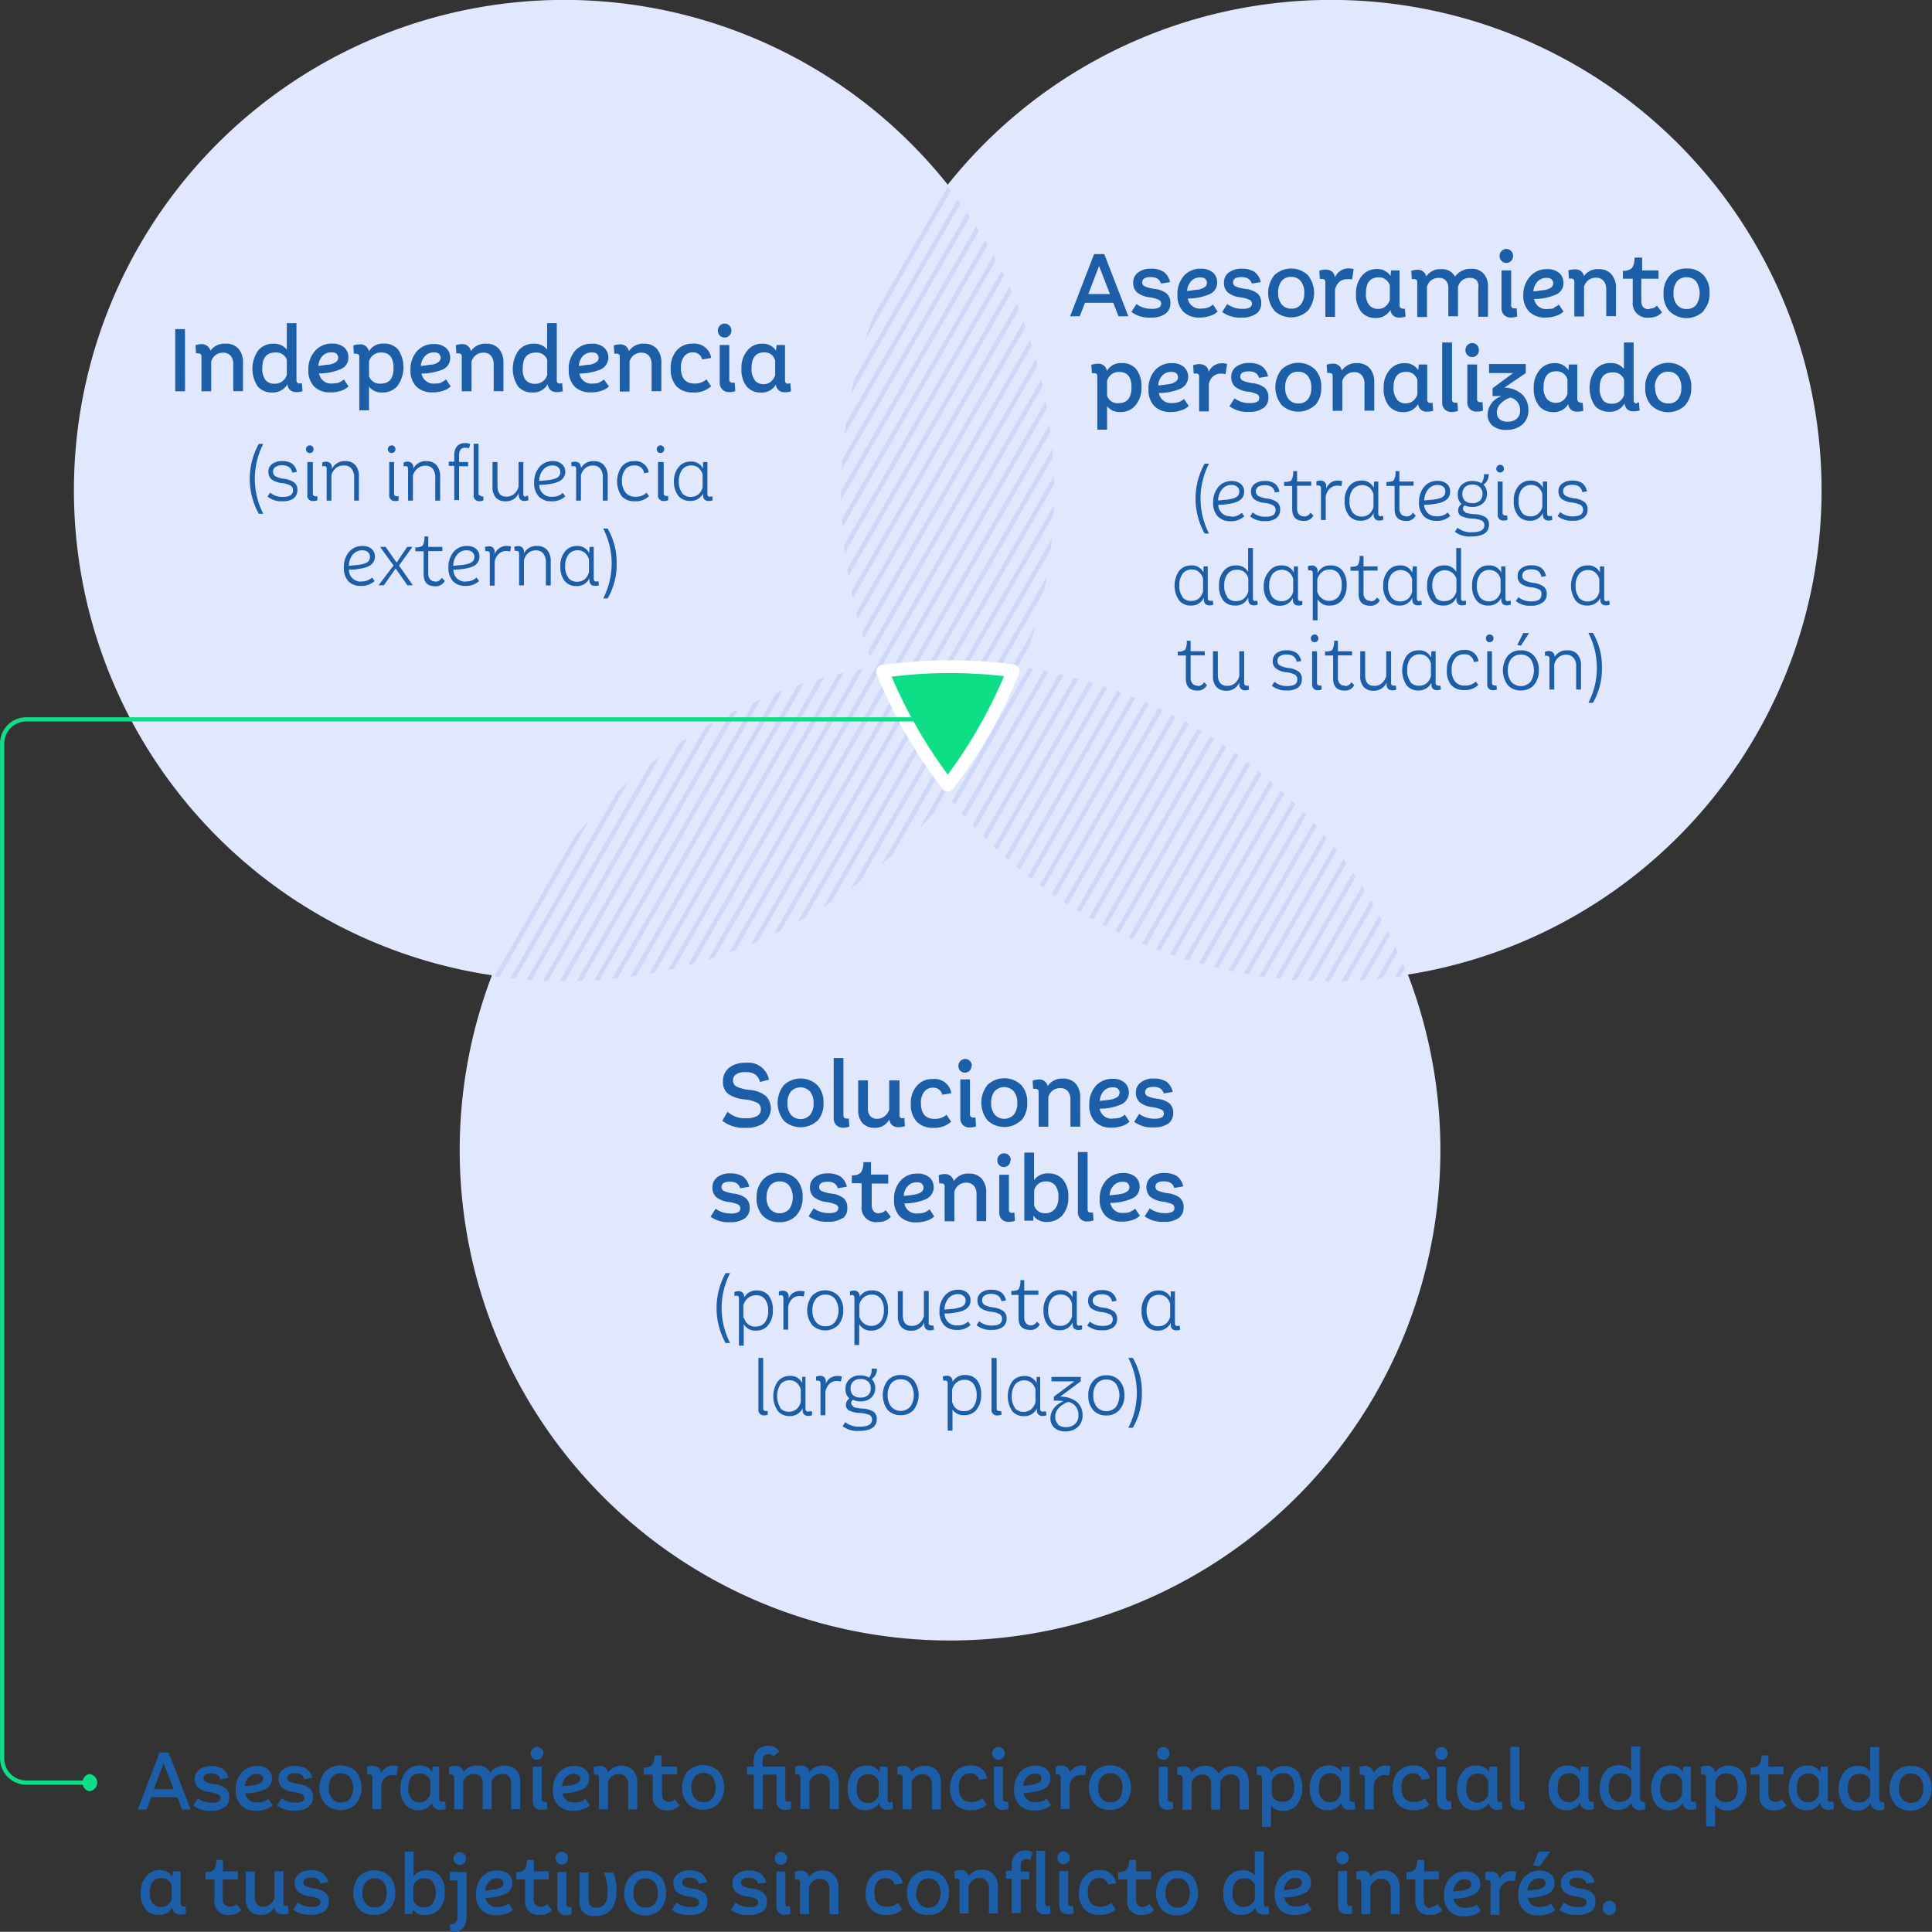 <?xml version="1.0" encoding="UTF-8"?>
<svg xmlns="http://www.w3.org/2000/svg" xmlns:xlink="http://www.w3.org/1999/xlink" viewBox="0 0 214.34 214.32">
  <rect x="0" y="0" width="214.34" height="214.32" fill="#333333" stroke="none"/>
  <defs>
    <style>.cls-1,.cls-14,.cls-16,.cls-17{fill:none;}.cls-2{isolation:isolate;}.cls-3{clip-path:url(#clip-path);}.cls-4,.cls-9{mix-blend-mode:multiply;}.cls-5{clip-path:url(#clip-path-3);}.cls-6{fill:#e1e7fc;}.cls-7{clip-path:url(#clip-path-4);}.cls-8{clip-path:url(#clip-path-5);}.cls-9{opacity:0.76;}.cls-10{clip-path:url(#clip-path-6);}.cls-11{clip-path:url(#clip-path-7);}.cls-12{opacity:0.16;}.cls-13{clip-path:url(#clip-path-8);}.cls-14{stroke:#365ceb;stroke-width:0.5px;}.cls-15{fill:#0ede85;}.cls-16{stroke:#fff;stroke-linejoin:round;stroke-width:1.42px;}.cls-17{stroke:#0ede85;stroke-width:0.47px;}.cls-18{fill:#1d5ea9;}</style>
    <clipPath id="clip-path">
      <rect class="cls-1" width="214.34" height="214.32"></rect>
    </clipPath>
    <clipPath id="clip-path-3">
      <rect class="cls-1" x="-0.8" y="-7" width="126.79" height="116.79"></rect>
    </clipPath>
    <clipPath id="clip-path-4">
      <rect class="cls-1" x="84.29" y="-7" width="126.79" height="116.79"></rect>
    </clipPath>
    <clipPath id="clip-path-5">
      <rect class="cls-1" x="42.02" y="66.25" width="126.79" height="116.79"></rect>
    </clipPath>
    <clipPath id="clip-path-6">
      <rect class="cls-1" x="45.65" y="13.63" width="119.53" height="96.27"></rect>
    </clipPath>
    <clipPath id="clip-path-7">
      <path class="cls-1" d="M113.38,74v0h0a54.36,54.36,0,0,0-8.26-53.31A54.32,54.32,0,0,0,96.91,74h0a54.44,54.44,0,0,0-42.25,34.29,54.36,54.36,0,0,0,50.47-19.95h0a54.24,54.24,0,0,0,42.54,20.53,55.4,55.4,0,0,0,8.5-.66A54.44,54.44,0,0,0,113.38,74"></path>
    </clipPath>
    <clipPath id="clip-path-8">
      <rect class="cls-1" x="18.92" y="-7.47" width="222.74" height="128.61"></rect>
    </clipPath>
  </defs>
  <g class="cls-2">
    <g id="Capa_2" data-name="Capa 2">
      <g id="Capa_1-2" data-name="Capa 1">
        <g class="cls-3">
          <g class="cls-3">
            <g class="cls-4">
              <g class="cls-5">
                <path class="cls-6" d="M62.59,108.79A54.4,54.4,0,1,0,8.2,54.4a54.39,54.39,0,0,0,54.39,54.39"></path>
              </g>
            </g>
            <g class="cls-4">
              <g class="cls-7">
                <path class="cls-6" d="M147.69,108.79A54.4,54.4,0,1,0,93.29,54.4a54.4,54.4,0,0,0,54.4,54.39"></path>
              </g>
            </g>
            <g class="cls-4">
              <g class="cls-8">
                <path class="cls-6" d="M105.41,182A54.4,54.4,0,1,0,51,127.64,54.39,54.39,0,0,0,105.41,182"></path>
              </g>
            </g>
            <g class="cls-9">
              <g class="cls-10">
                <g class="cls-11">
                  <g class="cls-12">
                    <g class="cls-13">
                      <line class="cls-14" x1="110.32" y1="5.68" x2="44.68" y2="119.98"></line>
                      <line class="cls-14" x1="112.21" y1="5.68" x2="46.56" y2="119.98"></line>
                      <line class="cls-14" x1="114.09" y1="5.68" x2="48.45" y2="119.98"></line>
                      <line class="cls-14" x1="115.98" y1="5.68" x2="50.33" y2="119.98"></line>
                      <line class="cls-14" x1="117.86" y1="5.68" x2="52.22" y2="119.98"></line>
                      <line class="cls-14" x1="119.75" y1="5.68" x2="54.1" y2="119.98"></line>
                      <line class="cls-14" x1="121.63" y1="5.68" x2="55.99" y2="119.98"></line>
                      <line class="cls-14" x1="123.52" y1="5.68" x2="57.88" y2="119.98"></line>
                      <line class="cls-14" x1="125.41" y1="5.68" x2="59.76" y2="119.98"></line>
                      <line class="cls-14" x1="127.29" y1="5.68" x2="61.65" y2="119.98"></line>
                      <line class="cls-14" x1="129.18" y1="5.68" x2="63.53" y2="119.98"></line>
                      <line class="cls-14" x1="131.06" y1="5.68" x2="65.42" y2="119.98"></line>
                      <line class="cls-14" x1="132.95" y1="5.68" x2="67.3" y2="119.98"></line>
                      <line class="cls-14" x1="134.83" y1="5.68" x2="69.19" y2="119.98"></line>
                      <line class="cls-14" x1="136.72" y1="5.68" x2="71.07" y2="119.98"></line>
                      <line class="cls-14" x1="138.6" y1="5.68" x2="72.96" y2="119.98"></line>
                      <line class="cls-14" x1="140.49" y1="5.68" x2="74.85" y2="119.98"></line>
                      <line class="cls-14" x1="142.38" y1="5.68" x2="76.73" y2="119.98"></line>
                      <line class="cls-14" x1="144.26" y1="5.68" x2="78.62" y2="119.98"></line>
                      <line class="cls-14" x1="146.15" y1="5.68" x2="80.5" y2="119.98"></line>
                      <line class="cls-14" x1="148.03" y1="5.68" x2="82.39" y2="119.98"></line>
                      <line class="cls-14" x1="149.92" y1="5.68" x2="84.27" y2="119.98"></line>
                      <line class="cls-14" x1="151.8" y1="5.68" x2="86.16" y2="119.98"></line>
                      <line class="cls-14" x1="153.69" y1="5.68" x2="88.04" y2="119.98"></line>
                      <line class="cls-14" x1="155.57" y1="5.68" x2="89.93" y2="119.98"></line>
                      <line class="cls-14" x1="157.46" y1="5.68" x2="91.82" y2="119.98"></line>
                      <line class="cls-14" x1="159.35" y1="5.68" x2="93.7" y2="119.98"></line>
                      <line class="cls-14" x1="161.23" y1="5.68" x2="95.59" y2="119.98"></line>
                      <line class="cls-14" x1="163.12" y1="5.68" x2="97.47" y2="119.98"></line>
                      <line class="cls-14" x1="165" y1="5.68" x2="99.36" y2="119.98"></line>
                      <line class="cls-14" x1="166.89" y1="5.68" x2="101.24" y2="119.98"></line>
                      <line class="cls-14" x1="168.77" y1="5.68" x2="103.13" y2="119.98"></line>
                      <line class="cls-14" x1="170.66" y1="5.68" x2="105.01" y2="119.98"></line>
                      <line class="cls-14" x1="172.54" y1="5.68" x2="106.9" y2="119.98"></line>
                      <line class="cls-14" x1="174.43" y1="5.68" x2="108.79" y2="119.98"></line>
                      <line class="cls-14" x1="176.32" y1="5.68" x2="110.67" y2="119.98"></line>
                      <line class="cls-14" x1="178.2" y1="5.68" x2="112.56" y2="119.98"></line>
                      <line class="cls-14" x1="180.09" y1="5.68" x2="114.44" y2="119.98"></line>
                      <line class="cls-14" x1="181.97" y1="5.68" x2="116.33" y2="119.98"></line>
                      <line class="cls-14" x1="183.86" y1="5.68" x2="118.21" y2="119.98"></line>
                      <line class="cls-14" x1="185.74" y1="5.68" x2="120.1" y2="119.98"></line>
                      <line class="cls-14" x1="187.63" y1="5.68" x2="121.98" y2="119.98"></line>
                      <line class="cls-14" x1="189.51" y1="5.68" x2="123.87" y2="119.98"></line>
                      <line class="cls-14" x1="191.4" y1="5.68" x2="125.76" y2="119.98"></line>
                      <line class="cls-14" x1="193.29" y1="5.68" x2="127.64" y2="119.98"></line>
                      <line class="cls-14" x1="195.17" y1="5.68" x2="129.53" y2="119.98"></line>
                      <line class="cls-14" x1="197.06" y1="5.68" x2="131.41" y2="119.98"></line>
                      <line class="cls-14" x1="198.94" y1="5.68" x2="133.3" y2="119.98"></line>
                      <line class="cls-14" x1="200.83" y1="5.68" x2="135.18" y2="119.98"></line>
                      <line class="cls-14" x1="202.71" y1="5.68" x2="137.07" y2="119.98"></line>
                      <line class="cls-14" x1="204.6" y1="5.68" x2="138.95" y2="119.98"></line>
                      <line class="cls-14" x1="206.48" y1="5.68" x2="140.84" y2="119.98"></line>
                      <line class="cls-14" x1="208.37" y1="5.68" x2="142.73" y2="119.98"></line>
                      <line class="cls-14" x1="210.26" y1="5.68" x2="144.61" y2="119.98"></line>
                      <line class="cls-14" x1="212.14" y1="5.68" x2="146.5" y2="119.98"></line>
                      <line class="cls-14" x1="214.03" y1="5.68" x2="148.38" y2="119.98"></line>
                      <line class="cls-14" x1="215.91" y1="5.68" x2="150.27" y2="119.98"></line>
                    </g>
                  </g>
                </g>
              </g>
            </g>
            <path class="cls-15" d="M105.15,87.11a53.58,53.58,0,0,0,7.25-12.68,52.79,52.79,0,0,0-14.49.06,53.62,53.62,0,0,0,7.24,12.62"></path>
            <path class="cls-16" d="M105.15,87.11a53.58,53.58,0,0,0,7.25-12.68,52.79,52.79,0,0,0-14.49.06A53.62,53.62,0,0,0,105.15,87.11Z"></path>
            <path class="cls-17" d="M105.14,79.81H2.93A2.68,2.68,0,0,0,.24,82.5V195.08a2.69,2.69,0,0,0,2.69,2.69H9.84"></path>
            <path class="cls-15" d="M9.84,198.72a.95.95,0,1,0,0-1.9,1,1,0,0,0,0,1.9"></path>
            <path class="cls-18" d="M179.28,211.68a.8.8,0,0,0-.21-.57.7.7,0,0,0-.53-.23.68.68,0,0,0-.52.23.84.84,0,0,0,0,1.13.67.67,0,0,0,.52.22.69.69,0,0,0,.53-.22.79.79,0,0,0,.21-.56m-2.74.38A1.28,1.28,0,0,0,177,211a1.22,1.22,0,0,0-.37-1,2.36,2.36,0,0,0-1.18-.47,3.41,3.41,0,0,1-1.05-.27.43.43,0,0,1-.26-.4c0-.36.29-.54.86-.54s.93.22,1,.66l.91-.15a1.7,1.7,0,0,0-.64-1,2.29,2.29,0,0,0-1.3-.32,2,2,0,0,0-1.31.39,1.23,1.23,0,0,0-.49,1,1.29,1.29,0,0,0,.39,1,2.51,2.51,0,0,0,1.29.5,3.47,3.47,0,0,1,.94.25.43.43,0,0,1,.24.39.43.43,0,0,1-.22.4,1.55,1.55,0,0,1-.75.13,2.53,2.53,0,0,1-1.54-.49l-.51.81a3,3,0,0,0,2,.56,2.42,2.42,0,0,0,1.46-.38m-5.18-3.54a.49.49,0,0,1,.18.4.52.52,0,0,1-.26.45,1.66,1.66,0,0,1-.66.25c-.26,0-.63.09-1.09.12a1.59,1.59,0,0,1,.42-1,1.23,1.23,0,0,1,.89-.36.82.82,0,0,1,.52.15m.25,2.91a1.81,1.81,0,0,1-.68.1,1.2,1.2,0,0,1-1.36-1,5.49,5.49,0,0,0,2.19-.43,1.27,1.27,0,0,0,.78-1.2,1.32,1.32,0,0,0-.43-1,1.83,1.83,0,0,0-1.23-.38,2.19,2.19,0,0,0-1.72.73,2.76,2.76,0,0,0-.65,1.91,2.33,2.33,0,0,0,.6,1.74,2.26,2.26,0,0,0,1.63.58,3.43,3.43,0,0,0,1.12-.17,2,2,0,0,0,.74-.44l-.48-.71a2,2,0,0,1-.51.31m-.83-6.06-.66,1.51.75.12,1.2-1.63Zm-4.37,3a.85.85,0,0,0-.3-.59,1,1,0,0,0-.68-.21,1.92,1.92,0,0,0-.61.11l.06.85a.69.69,0,0,1,.25,0,.27.27,0,0,1,.3.31v3.54h1v-2.69a1.39,1.39,0,0,1,.43-.8,1.15,1.15,0,0,1,.8-.28,2.26,2.26,0,0,1,.47,0l.16-1a1.53,1.53,0,0,0-.49-.07,1.45,1.45,0,0,0-1.38.86m-3.31.17a.5.5,0,0,1,.19.4.54.54,0,0,1-.26.45,1.66,1.66,0,0,1-.66.25c-.27,0-.64.09-1.1.12a1.65,1.65,0,0,1,.43-1,1.19,1.19,0,0,1,.88-.36.81.81,0,0,1,.52.15m.26,2.91a1.84,1.84,0,0,1-.68.1,1.21,1.21,0,0,1-1.37-1,5.58,5.58,0,0,0,2.2-.43,1.26,1.26,0,0,0,.77-1.2,1.29,1.29,0,0,0-.43-1,1.83,1.83,0,0,0-1.23-.38,2.16,2.16,0,0,0-1.71.73,2.72,2.72,0,0,0-.65,1.91,2.33,2.33,0,0,0,.6,1.74,2.23,2.23,0,0,0,1.63.58,3.47,3.47,0,0,0,1.12-.17,1.94,1.94,0,0,0,.73-.44l-.47-.71a2.4,2.4,0,0,1-.51.31m-4.55.1c-.53,0-.8-.29-.8-.86V208.5h1.68v-.88H158v-1.27h-.78a1.77,1.77,0,0,1-.25,1.07,1.24,1.24,0,0,1-.94.27v.81h1v2.31a1.47,1.47,0,0,0,1.69,1.63,1.64,1.64,0,0,0,1.29-.53l-.52-.67a1,1,0,0,1-.68.29m-6.73-3.32a.87.87,0,0,0-1-.66,1.83,1.83,0,0,0-.61.11l0,.84a.81.81,0,0,1,.25,0,.28.28,0,0,1,.31.32v3.53h1v-3a1.25,1.25,0,0,1,.43-.65,1.17,1.17,0,0,1,.77-.27,1,1,0,0,1,.78.32,1.25,1.25,0,0,1,.28.85v2.76h1v-2.88a2.06,2.06,0,0,0-.46-1.44,1.6,1.6,0,0,0-1.28-.52,1.72,1.72,0,0,0-1.53.73M150,212.3l0-.85a.69.69,0,0,1-.25,0c-.2,0-.3-.1-.3-.31v-3.56h-1v3.8a1,1,0,0,0,.25.72,1,1,0,0,0,.74.26,1.64,1.64,0,0,0,.6-.1m-.41-6.15a.68.68,0,0,0-.69-.71.66.66,0,0,0-.48.2.69.69,0,0,0-.2.51.67.67,0,0,0,.2.51.66.66,0,0,0,.48.2.7.7,0,0,0,.49-.2.71.71,0,0,0,.2-.51m-5.37,2.37a.47.47,0,0,1,.19.4.54.54,0,0,1-.26.45,1.66,1.66,0,0,1-.66.25c-.27,0-.63.09-1.09.12a1.59,1.59,0,0,1,.42-1,1.21,1.21,0,0,1,.89-.36.78.78,0,0,1,.51.15m.26,2.91a1.81,1.81,0,0,1-.68.1,1.22,1.22,0,0,1-1.37-1,5.54,5.54,0,0,0,2.2-.43,1.27,1.27,0,0,0,.78-1.2,1.29,1.29,0,0,0-.44-1,1.79,1.79,0,0,0-1.23-.38,2.16,2.16,0,0,0-1.71.73,2.76,2.76,0,0,0-.65,1.91,2.33,2.33,0,0,0,.6,1.74,2.24,2.24,0,0,0,1.63.58,3.43,3.43,0,0,0,1.12-.17,1.86,1.86,0,0,0,.73-.44l-.47-.71a2,2,0,0,1-.51.31m-7.46-.27a1.79,1.79,0,0,1-.32-1.21c0-1,.44-1.57,1.3-1.57a1.14,1.14,0,0,1,1.18.73v1.54a1.23,1.23,0,0,1-1.26.9,1.12,1.12,0,0,1-.9-.39m3.48.37a.32.32,0,0,1-.23-.09.26.26,0,0,1-.1-.23v-5.82h-1v2.68a1.63,1.63,0,0,0-1.36-.59,2,2,0,0,0-1.53.68,2.69,2.69,0,0,0-.6,1.85,2.75,2.75,0,0,0,.53,1.81,1.82,1.82,0,0,0,1.44.62,1.69,1.69,0,0,0,1.59-.84.89.89,0,0,0,.27.59.93.93,0,0,0,.64.21,1.89,1.89,0,0,0,.62-.09l-.07-.81a.58.58,0,0,1-.21,0M129.3,210a1.84,1.84,0,0,1,.35-1.18,1.34,1.34,0,0,1,2,0,2.21,2.21,0,0,1,0,2.37,1.32,1.32,0,0,1-2,0,1.82,1.82,0,0,1-.36-1.19m3,1.8a2.9,2.9,0,0,0,0-3.61,2.24,2.24,0,0,0-1.71-.66,2.18,2.18,0,0,0-1.7.7,2.9,2.9,0,0,0,0,3.61,2.25,2.25,0,0,0,1.71.65,2.22,2.22,0,0,0,1.7-.69m-5.46-.22c-.53,0-.8-.29-.8-.86V208.5h1.68v-.88h-1.68v-1.27h-.77a1.84,1.84,0,0,1-.26,1.07,1.24,1.24,0,0,1-.94.27v.81h1v2.31a1.46,1.46,0,0,0,1.68,1.63,1.61,1.61,0,0,0,1.29-.53l-.52-.67a1,1,0,0,1-.68.29m-3.07.29-.48-.71a1.8,1.8,0,0,1-1.23.42c-.91,0-1.37-.54-1.37-1.62a1.8,1.8,0,0,1,.33-1.14,1.07,1.07,0,0,1,.89-.41.89.89,0,0,1,1,.72l.92-.15a1.71,1.71,0,0,0-1.9-1.45,2,2,0,0,0-1.6.69,2.6,2.6,0,0,0-.61,1.8,2.53,2.53,0,0,0,.61,1.86,2.2,2.2,0,0,0,1.65.61,2.51,2.51,0,0,0,1.83-.62m-4.68.48-.06-.85a.61.61,0,0,1-.24,0,.27.27,0,0,1-.31-.31v-3.56h-1v3.8a1,1,0,0,0,.25.72,1,1,0,0,0,.73.26,1.7,1.7,0,0,0,.61-.1m-.42-6.15a.68.68,0,0,0-.68-.71.7.7,0,0,0-.49.2.72.72,0,0,0-.19.51.67.67,0,0,0,.68.71.66.66,0,0,0,.48-.2.67.67,0,0,0,.2-.51m-2.43,5.38c-.2,0-.3-.11-.3-.32v-5.83h-1v6.05a1,1,0,0,0,.26.75,1,1,0,0,0,.73.26,1.66,1.66,0,0,0,.61-.11l-.06-.84a.69.69,0,0,1-.25,0m-4-3.91h-.64v.88h.64v3.82h1V208.5h.93v-.87h-.93v-.71c0-.44.2-.66.59-.66a1.06,1.06,0,0,1,.48.1l.26-.88a1.67,1.67,0,0,0-.83-.18,1.43,1.43,0,0,0-1.08.42,1.69,1.69,0,0,0-.41,1.21Zm-4.78.59a.86.86,0,0,0-.95-.66,1.81,1.81,0,0,0-.6.11l0,.84a.81.81,0,0,1,.25,0c.2,0,.3.11.3.32v3.53h1v-3a1.19,1.19,0,0,1,.43-.65,1.17,1.17,0,0,1,.77-.27,1,1,0,0,1,.78.32,1.29,1.29,0,0,1,.27.85v2.76h1v-2.88a2.06,2.06,0,0,0-.46-1.44,1.62,1.62,0,0,0-1.29-.52,1.73,1.73,0,0,0-1.53.73M101.69,210a1.79,1.79,0,0,1,.35-1.18,1.33,1.33,0,0,1,1.95,0,2.16,2.16,0,0,1,0,2.37,1.31,1.31,0,0,1-2,0,1.82,1.82,0,0,1-.36-1.19m3,1.8a2.56,2.56,0,0,0,.65-1.81,2.5,2.5,0,0,0-.63-1.8,2.48,2.48,0,0,0-3.41,0,2.9,2.9,0,0,0,0,3.61,2.28,2.28,0,0,0,1.71.65,2.19,2.19,0,0,0,1.7-.69m-4.57.07-.47-.71a1.8,1.8,0,0,1-1.23.42q-1.38,0-1.38-1.62a1.8,1.8,0,0,1,.33-1.14,1.09,1.09,0,0,1,.9-.41.9.9,0,0,1,1,.72l.92-.15a1.71,1.71,0,0,0-1.9-1.45,2,2,0,0,0-1.61.69,2.64,2.64,0,0,0-.6,1.8,2.57,2.57,0,0,0,.6,1.86,2.24,2.24,0,0,0,1.66.61,2.47,2.47,0,0,0,1.82-.62m-10.36-3.61a.87.87,0,0,0-1-.66,1.83,1.83,0,0,0-.61.11l.06.84a.7.7,0,0,1,.24,0,.28.28,0,0,1,.31.32v3.53h1v-3a1.25,1.25,0,0,1,.43-.65,1.17,1.17,0,0,1,.77-.27,1,1,0,0,1,.78.32,1.25,1.25,0,0,1,.28.85v2.76h1v-2.88a2.06,2.06,0,0,0-.46-1.44,1.6,1.6,0,0,0-1.28-.52,1.73,1.73,0,0,0-1.53.73m-2.07,4.09,0-.85a.69.69,0,0,1-.25,0c-.2,0-.3-.1-.3-.31v-3.56h-1v3.8a.9.9,0,0,0,1,1,1.64,1.64,0,0,0,.6-.1m-.41-6.15a.68.68,0,0,0-.69-.71.66.66,0,0,0-.48.2.73.73,0,0,0-.2.51.71.71,0,0,0,.2.51.66.66,0,0,0,.48.2.7.7,0,0,0,.49-.2.71.71,0,0,0,.2-.51m-2.73,5.91a1.25,1.25,0,0,0,.5-1.08,1.22,1.22,0,0,0-.37-1,2.32,2.32,0,0,0-1.17-.47,3.41,3.41,0,0,1-1.06-.27.43.43,0,0,1-.26-.4c0-.36.29-.54.86-.54s.94.22,1,.66l.92-.15a1.76,1.76,0,0,0-.65-1,2.27,2.27,0,0,0-1.3-.32,2,2,0,0,0-1.31.39,1.26,1.26,0,0,0-.49,1,1.29,1.29,0,0,0,.39,1,2.51,2.51,0,0,0,1.29.5,3.36,3.36,0,0,1,.94.25.43.43,0,0,1,.24.39.43.43,0,0,1-.22.4,1.55,1.55,0,0,1-.75.13,2.53,2.53,0,0,1-1.54-.49l-.51.81a3.08,3.08,0,0,0,2,.56,2.41,2.41,0,0,0,1.45-.38m-6.57,0a1.28,1.28,0,0,0,.5-1.08,1.22,1.22,0,0,0-.37-1,2.36,2.36,0,0,0-1.18-.47,3.41,3.41,0,0,1-1-.27.43.43,0,0,1-.26-.4c0-.36.29-.54.86-.54s.93.22,1,.66l.91-.15a1.7,1.7,0,0,0-.64-1,2.3,2.3,0,0,0-1.31-.32,2,2,0,0,0-1.3.39,1.23,1.23,0,0,0-.49,1,1.29,1.29,0,0,0,.39,1,2.51,2.51,0,0,0,1.29.5,3.47,3.47,0,0,1,.94.25.43.43,0,0,1,.24.39.45.45,0,0,1-.22.4,1.55,1.55,0,0,1-.75.13,2.51,2.51,0,0,1-1.54-.49l-.51.81a3,3,0,0,0,2,.56,2.42,2.42,0,0,0,1.46-.38M70.28,210a1.84,1.84,0,0,1,.35-1.18,1.18,1.18,0,0,1,1-.42,1.21,1.21,0,0,1,1,.43,1.89,1.89,0,0,1,.35,1.19,1.84,1.84,0,0,1-.34,1.18,1.22,1.22,0,0,1-1,.43,1.2,1.2,0,0,1-1-.44,1.82,1.82,0,0,1-.36-1.19m3,1.8a2.9,2.9,0,0,0,0-3.61,2.25,2.25,0,0,0-1.71-.66,2.17,2.17,0,0,0-1.7.7,2.9,2.9,0,0,0,0,3.61,2.5,2.5,0,0,0,3.41,0m-4.87-2.09a4.92,4.92,0,0,0-.38-2H67a4,4,0,0,1,.28.91,5.2,5.2,0,0,1,.13,1.18c0,1.21-.41,1.81-1.23,1.81-.59,0-.88-.3-.88-.91v-3h-1v3.12a1.5,1.5,0,0,0,1.69,1.7c1.6,0,2.4-.93,2.4-2.78m-5,2.64,0-.85a.69.69,0,0,1-.25,0,.28.28,0,0,1-.31-.31v-3.56h-1v3.8a1,1,0,0,0,.25.72,1,1,0,0,0,.73.26,1.66,1.66,0,0,0,.61-.1M63,206.15a.69.69,0,0,0-.19-.51.7.7,0,0,0-.49-.2.66.66,0,0,0-.48.2.69.69,0,0,0-.2.51.67.67,0,0,0,.2.51.66.66,0,0,0,.48.2.67.67,0,0,0,.68-.71m-3,5.38c-.53,0-.8-.29-.8-.86V208.5h1.68v-.88H59.23v-1.27h-.77a1.84,1.84,0,0,1-.26,1.07,1.24,1.24,0,0,1-.94.27v.81h1v2.31a1.46,1.46,0,0,0,1.68,1.63,1.62,1.62,0,0,0,1.29-.53l-.52-.67a1,1,0,0,1-.68.29m-4.37-3a.49.49,0,0,1,.18.4.53.53,0,0,1-.25.45,1.66,1.66,0,0,1-.66.25c-.27,0-.64.09-1.1.12a1.6,1.6,0,0,1,.43-1,1.19,1.19,0,0,1,.88-.36.82.82,0,0,1,.52.15m.25,2.91a1.77,1.77,0,0,1-.68.1,1.21,1.21,0,0,1-1.36-1,5.58,5.58,0,0,0,2.2-.43,1.36,1.36,0,0,0,.34-2.22,1.83,1.83,0,0,0-1.23-.38,2.19,2.19,0,0,0-1.72.73,2.76,2.76,0,0,0-.65,1.91,2.29,2.29,0,0,0,.61,1.74,2.22,2.22,0,0,0,1.62.58,3.53,3.53,0,0,0,1.13-.17,2,2,0,0,0,.73-.44l-.48-.71a2,2,0,0,1-.51.31m-6-3.81v.95h.85v4a.73.73,0,0,1-.86.86l.08.93a1.8,1.8,0,0,0,1.34-.44,1.85,1.85,0,0,0,.43-1.34v-4.92Zm1.78-1.47a.69.69,0,0,0-.2-.51.66.66,0,0,0-.48-.2.7.7,0,0,0-.49.2.73.73,0,0,0-.2.51.71.71,0,0,0,.2.51.7.7,0,0,0,.49.2.66.66,0,0,0,.48-.2.71.71,0,0,0,.2-.51m-3.68,5a1.22,1.22,0,0,1-1,.4,1.12,1.12,0,0,1-1.15-.77v-1.55a1.17,1.17,0,0,1,1.22-.89,1.14,1.14,0,0,1,.92.39,2.29,2.29,0,0,1,0,2.42m-2.11-3v-2.78h-1v6.93h.86l.05-.52a1.57,1.57,0,0,0,1.41.64,2,2,0,0,0,1.52-.65,2.6,2.6,0,0,0,.62-1.88,2.63,2.63,0,0,0-.55-1.81,1.87,1.87,0,0,0-1.46-.62,1.64,1.64,0,0,0-1.46.69M40.22,210a1.84,1.84,0,0,1,.34-1.18,1.34,1.34,0,0,1,2,0,2.16,2.16,0,0,1,0,2.37,1.2,1.2,0,0,1-1,.43,1.22,1.22,0,0,1-1-.44,1.81,1.81,0,0,1-.35-1.19m3,1.8a2.55,2.55,0,0,0,.64-1.81,2.49,2.49,0,0,0-.62-1.8,2.48,2.48,0,0,0-3.41,0,2.9,2.9,0,0,0,0,3.61,2.27,2.27,0,0,0,1.71.65,2.21,2.21,0,0,0,1.7-.69m-7.26.31a1.28,1.28,0,0,0,.5-1.08,1.22,1.22,0,0,0-.37-1,2.36,2.36,0,0,0-1.18-.47,3.41,3.41,0,0,1-1-.27.43.43,0,0,1-.26-.4c0-.36.29-.54.86-.54s.93.22,1,.66l.91-.15a1.7,1.7,0,0,0-.64-1,2.29,2.29,0,0,0-1.3-.32,2,2,0,0,0-1.31.39,1.23,1.23,0,0,0-.49,1,1.29,1.29,0,0,0,.39,1,2.51,2.51,0,0,0,1.29.5,3.36,3.36,0,0,1,.94.25.43.43,0,0,1,.24.39.43.43,0,0,1-.22.4,1.55,1.55,0,0,1-.75.13,2.53,2.53,0,0,1-1.54-.49l-.51.81a3.06,3.06,0,0,0,2,.56,2.41,2.41,0,0,0,1.45-.38m-4.24-.6c-.2,0-.3-.1-.3-.31v-3.53h-1v3a1.35,1.35,0,0,1-.45.64,1.15,1.15,0,0,1-.78.28.86.86,0,0,1-.7-.28,1.1,1.1,0,0,1-.24-.76v-2.86h-1v3a1.93,1.93,0,0,0,.43,1.34,1.61,1.61,0,0,0,1.25.48,1.58,1.58,0,0,0,1.48-.85.87.87,0,0,0,.3.6,1,1,0,0,0,.68.19,2.08,2.08,0,0,0,.61-.11l-.06-.84a1,1,0,0,1-.25,0m-6.2.07c-.53,0-.8-.29-.8-.86V208.5h1.67v-.88H24.74v-1.27H24a1.76,1.76,0,0,1-.26,1.07,1.23,1.23,0,0,1-.94.27v.81h1v2.31a1.46,1.46,0,0,0,1.68,1.63,1.64,1.64,0,0,0,1.3-.53l-.53-.67a.93.93,0,0,1-.67.29m-8.63-.36a1.77,1.77,0,0,1-.33-1.21c0-1.07.45-1.6,1.3-1.6a1.11,1.11,0,0,1,.71.22,1.3,1.3,0,0,1,.42.58v1.51a1.37,1.37,0,0,1-.44.65,1.12,1.12,0,0,1-.74.25,1.18,1.18,0,0,1-.92-.4m3.42.36a.36.36,0,0,1-.24-.09.29.29,0,0,1-.09-.23v-3.59h-.85l-.06.58a1.58,1.58,0,0,0-1.45-.72,1.87,1.87,0,0,0-1.46.69,2.61,2.61,0,0,0-.61,1.83,2.71,2.71,0,0,0,.54,1.82,1.83,1.83,0,0,0,1.45.62,1.66,1.66,0,0,0,1.52-.82.87.87,0,0,0,.28.58.88.88,0,0,0,.63.2,1.89,1.89,0,0,0,.62-.09l-.07-.81a.66.66,0,0,1-.21,0"></path>
            <path class="cls-18" d="M210.67,198.37a1.82,1.82,0,0,1,.35-1.18,1.16,1.16,0,0,1,1-.43,1.22,1.22,0,0,1,1,.44,1.85,1.85,0,0,1,.35,1.19,1.79,1.79,0,0,1-.34,1.17,1.32,1.32,0,0,1-2,0,1.79,1.79,0,0,1-.36-1.18m3,1.79a2.9,2.9,0,0,0,0-3.61,2.25,2.25,0,0,0-1.71-.65,2.19,2.19,0,0,0-1.7.69,2.87,2.87,0,0,0,0,3.61,2.21,2.21,0,0,0,1.7.66,2.24,2.24,0,0,0,1.71-.7m-8.35-.59a1.78,1.78,0,0,1-.32-1.2c0-1.05.45-1.57,1.3-1.57a1.15,1.15,0,0,1,1.19.72v1.54a1.25,1.25,0,0,1-1.27.9,1.12,1.12,0,0,1-.9-.39m3.49.37a.36.36,0,0,1-.24-.08.32.32,0,0,1-.09-.24v-5.81h-1v2.68a1.62,1.62,0,0,0-1.37-.59,1.93,1.93,0,0,0-1.53.68,3.21,3.21,0,0,0-.06,3.65,1.8,1.8,0,0,0,1.44.63,1.69,1.69,0,0,0,1.58-.85.84.84,0,0,0,.92.81,1.59,1.59,0,0,0,.61-.1l-.06-.81a.66.66,0,0,1-.21,0m-9.11-.36a1.74,1.74,0,0,1-.33-1.2c0-1.07.44-1.61,1.3-1.61a1.09,1.09,0,0,1,.7.22,1.28,1.28,0,0,1,.43.59v1.5a1.46,1.46,0,0,1-.45.65,1.1,1.1,0,0,1-.73.25,1.13,1.13,0,0,1-.92-.4m3.42.36a.36.36,0,0,1-.24-.08.32.32,0,0,1-.09-.24V196H202l-.06.58a1.55,1.55,0,0,0-1.44-.71,1.87,1.87,0,0,0-1.47.68,3.21,3.21,0,0,0-.06,3.65,1.79,1.79,0,0,0,1.44.63,1.67,1.67,0,0,0,1.52-.82.91.91,0,0,0,.28.57.93.93,0,0,0,.64.21,1.59,1.59,0,0,0,.61-.1l-.06-.81a.66.66,0,0,1-.21,0m-6.21,0c-.53,0-.79-.29-.79-.86v-2.17h1.67V196h-1.67v-1.26h-.78a1.8,1.8,0,0,1-.26,1.06,1.24,1.24,0,0,1-.94.28v.8h1v2.31a1.47,1.47,0,0,0,1.68,1.64,1.58,1.58,0,0,0,1.29-.54l-.52-.67a1,1,0,0,1-.68.29m-5.48,0a1.15,1.15,0,0,1-1.2-.75v-1.5a1.22,1.22,0,0,1,1.25-.91c.83,0,1.24.52,1.24,1.58s-.44,1.58-1.29,1.58m-1.22-3.27a.86.86,0,0,0-1-.73,1.66,1.66,0,0,0-.61.12l.06.84a.93.93,0,0,1,.24,0,.28.28,0,0,1,.31.32v5.43h1v-2.36a1.6,1.6,0,0,0,1.37.59,1.94,1.94,0,0,0,1.53-.69,2.74,2.74,0,0,0,.59-1.85,2.7,2.7,0,0,0-.52-1.8,1.83,1.83,0,0,0-1.49-.62,1.62,1.62,0,0,0-1.5.79m-5.75,2.89a1.74,1.74,0,0,1-.33-1.2c0-1.07.44-1.61,1.3-1.61a1.13,1.13,0,0,1,.71.22,1.33,1.33,0,0,1,.42.59v1.5a1.39,1.39,0,0,1-.45.65,1.08,1.08,0,0,1-.73.25,1.15,1.15,0,0,1-.92-.4m3.42.36a.41.41,0,0,1-.24-.08.32.32,0,0,1-.09-.24V196h-.86l-.05.58a1.57,1.57,0,0,0-1.45-.71,1.89,1.89,0,0,0-1.47.68,3.21,3.21,0,0,0-.06,3.65,1.81,1.81,0,0,0,1.45.63,1.69,1.69,0,0,0,1.52-.82.82.82,0,0,0,.28.57.89.89,0,0,0,.63.21,1.68,1.68,0,0,0,.62-.1l-.07-.81a.66.66,0,0,1-.21,0m-9.12-.37a1.78,1.78,0,0,1-.32-1.2c0-1.05.44-1.57,1.3-1.57a1.15,1.15,0,0,1,1.19.72v1.54a1.25,1.25,0,0,1-1.27.9,1.12,1.12,0,0,1-.9-.39m3.49.37a.36.36,0,0,1-.24-.08.33.33,0,0,1-.1-.24v-5.81h-1v2.68a1.62,1.62,0,0,0-1.37-.59,1.93,1.93,0,0,0-1.53.68,3.21,3.21,0,0,0-.06,3.65,1.77,1.77,0,0,0,1.44.63A1.69,1.69,0,0,0,181,200a.82.82,0,0,0,.91.81,1.61,1.61,0,0,0,.62-.1l-.06-.81a.66.66,0,0,1-.21,0m-9.11-.36a1.79,1.79,0,0,1-.34-1.2c0-1.07.45-1.61,1.31-1.61a1.1,1.1,0,0,1,.7.22,1.28,1.28,0,0,1,.43.59v1.5a1.46,1.46,0,0,1-.45.65,1.1,1.1,0,0,1-.73.25,1.12,1.12,0,0,1-.92-.4m3.42.36a.36.36,0,0,1-.24-.08.33.33,0,0,1-.1-.24V196h-.85l-.06.58a1.56,1.56,0,0,0-1.44-.71,1.87,1.87,0,0,0-1.47.68,2.69,2.69,0,0,0-.6,1.83,2.74,2.74,0,0,0,.53,1.82,1.81,1.81,0,0,0,1.45.63,1.67,1.67,0,0,0,1.52-.82.86.86,0,0,0,.28.57.92.92,0,0,0,.63.21,1.65,1.65,0,0,0,.62-.1l-.06-.81a.66.66,0,0,1-.21,0m-7.4.8-.06-.83a1,1,0,0,1-.25,0c-.2,0-.3-.1-.3-.32V193.8h-1v6a1,1,0,0,0,.26.74,1,1,0,0,0,.73.27,1.48,1.48,0,0,0,.61-.12M163,199.58a1.79,1.79,0,0,1-.33-1.2c0-1.07.45-1.61,1.3-1.61a1.11,1.11,0,0,1,.71.22,1.33,1.33,0,0,1,.42.59v1.5a1.37,1.37,0,0,1-.44.65,1.12,1.12,0,0,1-.74.25,1.15,1.15,0,0,1-.92-.4m3.42.36a.36.36,0,0,1-.23-.08.3.3,0,0,1-.1-.24V196h-.85l-.06.58a1.57,1.57,0,0,0-1.45-.71,1.86,1.86,0,0,0-1.46.68,2.65,2.65,0,0,0-.61,1.83,2.69,2.69,0,0,0,.54,1.82,1.81,1.81,0,0,0,1.45.63,1.68,1.68,0,0,0,1.52-.82.82.82,0,0,0,.28.57.9.9,0,0,0,.63.21,1.65,1.65,0,0,0,.62-.1l-.07-.81a.58.58,0,0,1-.21,0m-5.38.77-.06-.84a1,1,0,0,1-.25,0c-.2,0-.3-.11-.3-.32V196h-1v3.8a1,1,0,0,0,.26.73,1,1,0,0,0,.73.26,1.74,1.74,0,0,0,.61-.11m-.42-6.14a.73.73,0,0,0-.2-.52.68.68,0,0,0-.49-.2.63.63,0,0,0-.48.21.69.69,0,0,0-.2.51.69.69,0,0,0,.2.5.66.66,0,0,0,.48.2.68.68,0,0,0,.69-.7m-2.05,5.67-.48-.71a1.82,1.82,0,0,1-1.22.41c-.92,0-1.38-.54-1.38-1.61a1.81,1.81,0,0,1,.33-1.15,1.1,1.1,0,0,1,.89-.41.89.89,0,0,1,1,.72l.93-.15a1.72,1.72,0,0,0-1.9-1.44,2.06,2.06,0,0,0-1.61.68,2.61,2.61,0,0,0-.61,1.81,2.52,2.52,0,0,0,.61,1.85,2.22,2.22,0,0,0,1.65.62,2.55,2.55,0,0,0,1.83-.62m-6.21-3.48a.87.87,0,0,0-.3-.59,1,1,0,0,0-.68-.21,1.61,1.61,0,0,0-.6.12l.05.84a1,1,0,0,1,.25,0c.2,0,.3.11.3.32v3.53h1V198a1.36,1.36,0,0,1,.43-.79,1.17,1.17,0,0,1,.8-.29,1.68,1.68,0,0,1,.47.06l.16-1.05a1.88,1.88,0,0,0-.49-.06,1.44,1.44,0,0,0-1.38.85m-5.75,2.82a1.79,1.79,0,0,1-.34-1.2c0-1.07.45-1.61,1.31-1.61a1.1,1.1,0,0,1,.7.22,1.28,1.28,0,0,1,.43.59v1.5a1.46,1.46,0,0,1-.45.65,1.1,1.1,0,0,1-.73.25,1.12,1.12,0,0,1-.92-.4m3.42.36a.36.36,0,0,1-.24-.08.33.33,0,0,1-.1-.24V196h-.85l-.06.58a1.56,1.56,0,0,0-1.44-.71,1.87,1.87,0,0,0-1.47.68,2.69,2.69,0,0,0-.6,1.83,2.74,2.74,0,0,0,.53,1.82,1.81,1.81,0,0,0,1.45.63,1.67,1.67,0,0,0,1.52-.82.86.86,0,0,0,.28.57.92.92,0,0,0,.63.21,1.65,1.65,0,0,0,.62-.1l-.06-.81a.66.66,0,0,1-.21,0m-7.77,0a1.16,1.16,0,0,1-1.21-.75v-1.5a1.22,1.22,0,0,1,1.25-.91c.83,0,1.24.52,1.24,1.58s-.44,1.58-1.28,1.58M141,196.69a.86.86,0,0,0-1-.73,1.7,1.7,0,0,0-.61.12l.06.84a1,1,0,0,1,.25,0c.2,0,.3.11.3.32v5.43h1v-2.36a1.63,1.63,0,0,0,1.38.59,1.9,1.9,0,0,0,1.52-.69,3.28,3.28,0,0,0,.07-3.65,1.82,1.82,0,0,0-1.49-.62,1.62,1.62,0,0,0-1.5.79m-5.81,0a1.5,1.5,0,0,0-1.48-.81,1.67,1.67,0,0,0-1.49.74.86.86,0,0,0-1-.69,1.7,1.7,0,0,0-.61.12l.06.84a1,1,0,0,1,.25,0c.2,0,.3.11.3.32v3.53h1v-3a1.22,1.22,0,0,1,.42-.66,1.21,1.21,0,0,1,.77-.25.92.92,0,0,1,.73.27,1.08,1.08,0,0,1,.25.75v2.88h1v-3a1.18,1.18,0,0,1,.43-.66,1.16,1.16,0,0,1,.76-.25,1,1,0,0,1,.74.27,1.13,1.13,0,0,1,.24.75v2.88h1v-2.95a2,2,0,0,0-.44-1.39,1.61,1.61,0,0,0-1.25-.48,2,2,0,0,0-1.68.81m-5,4-.06-.84a.86.86,0,0,1-.24,0,.28.28,0,0,1-.31-.32V196h-1v3.8a1,1,0,0,0,.25.73,1,1,0,0,0,.73.26,1.7,1.7,0,0,0,.61-.11m-.42-6.14a.69.69,0,0,0-.2-.52.66.66,0,0,0-.48-.2.67.67,0,0,0-.49.21.69.69,0,0,0-.19.51.68.68,0,0,0,.19.5.7.7,0,0,0,.49.2.66.66,0,0,0,.48-.2.65.65,0,0,0,.2-.5m-7.89,3.8a1.77,1.77,0,0,1,.35-1.18,1.16,1.16,0,0,1,1-.43,1.19,1.19,0,0,1,1,.44,2.14,2.14,0,0,1,0,2.36,1.16,1.16,0,0,1-1,.43,1.22,1.22,0,0,1-1-.44,1.84,1.84,0,0,1-.35-1.18m3,1.79a2.87,2.87,0,0,0,0-3.61,2.5,2.5,0,0,0-3.41,0,2.9,2.9,0,0,0,0,3.61,2.25,2.25,0,0,0,1.71.66,2.2,2.2,0,0,0,1.7-.7m-6.14-3.4a.87.87,0,0,0-.3-.59,1,1,0,0,0-.68-.21,1.61,1.61,0,0,0-.6.12l0,.84a1,1,0,0,1,.25,0c.2,0,.3.11.3.32v3.53h1V198a1.36,1.36,0,0,1,.43-.79,1.17,1.17,0,0,1,.8-.29,1.68,1.68,0,0,1,.47.06l.16-1.05a1.88,1.88,0,0,0-.49-.06,1.44,1.44,0,0,0-1.38.85m-3.31.17a.48.48,0,0,1,.19.4.54.54,0,0,1-.26.45,1.66,1.66,0,0,1-.66.25c-.27.05-.63.09-1.1.13a1.65,1.65,0,0,1,.43-1,1.21,1.21,0,0,1,.88-.36.79.79,0,0,1,.52.15m.26,2.91a1.84,1.84,0,0,1-.68.1,1.22,1.22,0,0,1-1.37-1,5.74,5.74,0,0,0,2.2-.44,1.24,1.24,0,0,0,.77-1.2,1.27,1.27,0,0,0-.43-1,1.78,1.78,0,0,0-1.23-.38,2.18,2.18,0,0,0-1.71.72,2.76,2.76,0,0,0-.65,1.92,2.32,2.32,0,0,0,.6,1.73,2.25,2.25,0,0,0,1.63.59,3.21,3.21,0,0,0,1.12-.18,1.93,1.93,0,0,0,.73-.43l-.47-.72a1.74,1.74,0,0,1-.51.31m-3.73.87-.06-.84a.93.93,0,0,1-.24,0,.28.28,0,0,1-.31-.32V196h-1v3.8a1,1,0,0,0,.26.73,1,1,0,0,0,.73.26,1.7,1.7,0,0,0,.61-.11m-.42-6.14a.69.69,0,0,0-.2-.52.66.66,0,0,0-.48-.2.67.67,0,0,0-.49.21.69.69,0,0,0-.2.51.69.69,0,0,0,.2.5.7.7,0,0,0,.49.2.66.66,0,0,0,.48-.2.65.65,0,0,0,.2-.5m-2,5.67-.47-.71a1.84,1.84,0,0,1-1.23.41c-.92,0-1.38-.54-1.38-1.61a1.81,1.81,0,0,1,.33-1.15,1.12,1.12,0,0,1,.9-.41.9.9,0,0,1,1,.72l.92-.15a1.71,1.71,0,0,0-1.9-1.44,2.07,2.07,0,0,0-1.61.68,2.65,2.65,0,0,0-.6,1.81,2.56,2.56,0,0,0,.6,1.85,2.24,2.24,0,0,0,1.66.62,2.51,2.51,0,0,0,1.82-.62m-8.35-3.61a.86.86,0,0,0-1-.67,1.66,1.66,0,0,0-.61.12l.06.83a.81.81,0,0,1,.25,0q.3,0,.3.33v3.52h1v-3a1.23,1.23,0,0,1,1.19-.91,1,1,0,0,1,.79.32,1.26,1.26,0,0,1,.27.85v2.75h1v-2.88a2.11,2.11,0,0,0-.46-1.44,1.66,1.66,0,0,0-1.29-.51,1.71,1.71,0,0,0-1.53.73m-5.73,3a1.74,1.74,0,0,1-.33-1.2c0-1.07.45-1.61,1.3-1.61a1.13,1.13,0,0,1,.71.22,1.33,1.33,0,0,1,.42.59v1.5a1.32,1.32,0,0,1-.45.65,1.08,1.08,0,0,1-.73.25,1.15,1.15,0,0,1-.92-.4m3.42.36a.41.41,0,0,1-.24-.08.32.32,0,0,1-.09-.24V196h-.86l-.05.58a1.57,1.57,0,0,0-1.45-.71,1.86,1.86,0,0,0-1.46.68,2.65,2.65,0,0,0-.61,1.83,2.69,2.69,0,0,0,.54,1.82,1.81,1.81,0,0,0,1.45.63,1.69,1.69,0,0,0,1.52-.82.82.82,0,0,0,.28.57.89.89,0,0,0,.63.21,1.65,1.65,0,0,0,.62-.1l-.07-.81a.66.66,0,0,1-.21,0m-9-3.31a.86.86,0,0,0-1-.67,1.62,1.62,0,0,0-.61.12l.06.83a.7.7,0,0,1,.24,0c.21,0,.31.11.31.33v3.52h1v-3a1.25,1.25,0,0,1,.43-.65,1.21,1.21,0,0,1,.77-.26,1,1,0,0,1,.79.32,1.26,1.26,0,0,1,.27.85v2.75h1v-2.88a2.06,2.06,0,0,0-.46-1.44,1.62,1.62,0,0,0-1.28-.51,1.71,1.71,0,0,0-1.53.73m-2.37,3.28c-.2,0-.3-.11-.3-.32V196H84.6v-.7c0-.45.21-.68.65-.68a.59.59,0,0,1,.54.25l.67-.54a1.32,1.32,0,0,0-1.23-.65,1.52,1.52,0,0,0-1.18.46,1.79,1.79,0,0,0-.43,1.3V196h-.75v.88h.75v3.82h1v-3.82h1.53v2.92a.9.9,0,0,0,1,1,1.64,1.64,0,0,0,.6-.11l0-.84a1,1,0,0,1-.25,0m-10.8-1.54a1.82,1.82,0,0,1,.35-1.18,1.16,1.16,0,0,1,1-.43,1.19,1.19,0,0,1,1,.44,2.14,2.14,0,0,1,0,2.36,1.16,1.16,0,0,1-1,.43,1.19,1.19,0,0,1-1-.44,1.79,1.79,0,0,1-.36-1.18m3,1.79a2.57,2.57,0,0,0,.64-1.8,2.51,2.51,0,0,0-.63-1.81,2.5,2.5,0,0,0-3.41,0,2.9,2.9,0,0,0,0,3.61,2.49,2.49,0,0,0,3.42,0m-5.46-.22c-.53,0-.8-.29-.8-.86v-2.17h1.67V196H73.39v-1.26h-.78a1.73,1.73,0,0,1-.26,1.06,1.22,1.22,0,0,1-.94.28v.8h1v2.31a1.47,1.47,0,0,0,1.68,1.64,1.58,1.58,0,0,0,1.29-.54l-.52-.67a.93.93,0,0,1-.67.29m-6.74-3.31a.86.86,0,0,0-1-.67,1.7,1.7,0,0,0-.61.12l.06.83a.81.81,0,0,1,.25,0q.3,0,.3.33v3.52h1v-3a1.23,1.23,0,0,1,1.2-.91.94.94,0,0,1,.78.32,1.26,1.26,0,0,1,.27.85v2.75h1v-2.88a2.06,2.06,0,0,0-.46-1.44A1.66,1.66,0,0,0,69,195.9a1.71,1.71,0,0,0-1.53.73m-3.28.3a.51.51,0,0,1,.19.4.54.54,0,0,1-.26.45,1.66,1.66,0,0,1-.66.25c-.27.05-.64.09-1.1.13a1.65,1.65,0,0,1,.43-1,1.19,1.19,0,0,1,.88-.36.81.81,0,0,1,.52.15m.26,2.91a1.84,1.84,0,0,1-.68.1,1.22,1.22,0,0,1-1.37-1,5.74,5.74,0,0,0,2.2-.44,1.35,1.35,0,0,0,.34-2.21,1.78,1.78,0,0,0-1.23-.38,2.18,2.18,0,0,0-1.71.72,2.76,2.76,0,0,0-.66,1.92,2.32,2.32,0,0,0,.61,1.73,2.23,2.23,0,0,0,1.63.59,3.21,3.21,0,0,0,1.12-.18,1.93,1.93,0,0,0,.73-.43l-.48-.72a1.84,1.84,0,0,1-.5.31m-3.73.87-.06-.84a1,1,0,0,1-.25,0c-.2,0-.3-.11-.3-.32V196h-1v3.8a1,1,0,0,0,.26.73,1,1,0,0,0,.73.26,1.74,1.74,0,0,0,.61-.11m-.42-6.14a.73.73,0,0,0-.2-.52.68.68,0,0,0-1,0,.69.69,0,0,0-.2.51.68.68,0,0,0,.69.7.66.66,0,0,0,.48-.2.69.69,0,0,0,.2-.5m-5.86,2.15a1.5,1.5,0,0,0-1.47-.81,1.69,1.69,0,0,0-1.5.74.85.85,0,0,0-1-.69,1.62,1.62,0,0,0-.61.12l0,.84a1,1,0,0,1,.25,0,.28.28,0,0,1,.31.32v3.53h1v-3a1.18,1.18,0,0,1,.43-.66,1.16,1.16,0,0,1,.76-.25,1,1,0,0,1,.74.27,1.13,1.13,0,0,1,.24.75v2.88h1v-3a1.22,1.22,0,0,1,.42-.66,1.18,1.18,0,0,1,.76-.25,1,1,0,0,1,.74.27,1.13,1.13,0,0,1,.24.75v2.88h1v-2.95a2,2,0,0,0-.44-1.39,1.61,1.61,0,0,0-1.25-.48,2,2,0,0,0-1.68.81m-8.7,2.86a1.79,1.79,0,0,1-.34-1.2c0-1.07.45-1.61,1.31-1.61a1.1,1.1,0,0,1,.7.22,1.28,1.28,0,0,1,.43.59v1.5a1.46,1.46,0,0,1-.45.65,1.1,1.1,0,0,1-.73.25,1.12,1.12,0,0,1-.92-.4m3.42.36a.36.36,0,0,1-.24-.08.33.33,0,0,1-.1-.24V196H48l-.06.58a1.56,1.56,0,0,0-1.44-.71,1.87,1.87,0,0,0-1.47.68,2.69,2.69,0,0,0-.6,1.83,2.74,2.74,0,0,0,.53,1.82,1.81,1.81,0,0,0,1.45.63,1.67,1.67,0,0,0,1.52-.82.86.86,0,0,0,.28.57.92.92,0,0,0,.63.21,1.61,1.61,0,0,0,.62-.1l-.06-.81a.66.66,0,0,1-.21,0m-6.9-3.18a.87.87,0,0,0-.3-.59,1,1,0,0,0-.68-.21,1.7,1.7,0,0,0-.61.12l.06.84a1,1,0,0,1,.25,0c.2,0,.3.11.3.32v3.53h1V198a1.36,1.36,0,0,1,.43-.79,1.15,1.15,0,0,1,.79-.29A1.75,1.75,0,0,1,44,197l.16-1.05a1.93,1.93,0,0,0-.49-.06,1.44,1.44,0,0,0-1.38.85m-5.8,1.61a1.82,1.82,0,0,1,.34-1.18,1.18,1.18,0,0,1,1-.43,1.21,1.21,0,0,1,1,.44,2.14,2.14,0,0,1,0,2.36,1.18,1.18,0,0,1-1,.43,1.21,1.21,0,0,1-1-.44,1.79,1.79,0,0,1-.35-1.18m3,1.79a2.9,2.9,0,0,0,0-3.61,2.5,2.5,0,0,0-3.41,0,2.9,2.9,0,0,0,0,3.61,2.48,2.48,0,0,0,3.41,0m-5.25.31a1.42,1.42,0,0,0,.14-2.05,2.36,2.36,0,0,0-1.18-.46,4.25,4.25,0,0,1-1.06-.27.44.44,0,0,1-.25-.41c0-.36.28-.54.85-.54s.94.22,1,.67l.91-.16a1.74,1.74,0,0,0-.65-1,2.27,2.27,0,0,0-1.3-.31,2.06,2.06,0,0,0-1.31.39,1.23,1.23,0,0,0-.48,1,1.3,1.3,0,0,0,.38,1,2.47,2.47,0,0,0,1.3.5,3.37,3.37,0,0,1,.93.25.43.43,0,0,1,.24.39.42.42,0,0,1-.22.4,1.53,1.53,0,0,1-.74.13,2.54,2.54,0,0,1-1.54-.48l-.52.8a3,3,0,0,0,2,.57,2.32,2.32,0,0,0,1.45-.39M29,196.93a.51.51,0,0,1,.19.4.54.54,0,0,1-.26.45,1.66,1.66,0,0,1-.66.25c-.27.05-.64.09-1.1.13a1.65,1.65,0,0,1,.43-1,1.19,1.19,0,0,1,.88-.36.81.81,0,0,1,.52.15m.26,2.91a1.84,1.84,0,0,1-.68.1,1.22,1.22,0,0,1-1.37-1,5.74,5.74,0,0,0,2.2-.44,1.35,1.35,0,0,0,.34-2.21,1.78,1.78,0,0,0-1.23-.38,2.18,2.18,0,0,0-1.71.72,2.76,2.76,0,0,0-.66,1.92,2.32,2.32,0,0,0,.61,1.73,2.23,2.23,0,0,0,1.63.59,3.21,3.21,0,0,0,1.12-.18,1.93,1.93,0,0,0,.73-.43l-.48-.72a1.84,1.84,0,0,1-.5.31m-4.33.63a1.25,1.25,0,0,0,.5-1.08,1.23,1.23,0,0,0-.37-1,2.32,2.32,0,0,0-1.18-.46,4.13,4.13,0,0,1-1.05-.27.45.45,0,0,1-.26-.41c0-.36.29-.54.86-.54s.94.22,1,.67l.92-.16a1.79,1.79,0,0,0-.65-1,2.27,2.27,0,0,0-1.3-.31,2,2,0,0,0-1.31.39,1.24,1.24,0,0,0-.49,1,1.27,1.27,0,0,0,.39,1,2.43,2.43,0,0,0,1.29.5,3.36,3.36,0,0,1,.94.25.43.43,0,0,1,.24.39.42.42,0,0,1-.22.4,1.55,1.55,0,0,1-.75.13,2.58,2.58,0,0,1-1.54-.48l-.51.8a3,3,0,0,0,2,.57,2.34,2.34,0,0,0,1.45-.39m-6.74-4.85,1.11,2.85h-2.2Zm3,5.11-2.44-6.33h-1l-2.44,6.33h1l.53-1.38h2.88l.53,1.38Z"></path>
            <path class="cls-18" d="M68.41,62.51a7.38,7.38,0,0,0-1-3.87h-.49a8.46,8.46,0,0,1,0,7.75h.49a7.36,7.36,0,0,0,1-3.88M63.06,64.1a2,2,0,0,1-.36-1.29,2.07,2.07,0,0,1,.38-1.3,1.24,1.24,0,0,1,1-.46,1.15,1.15,0,0,1,.8.28,1.45,1.45,0,0,1,.46.74v1.4a1.57,1.57,0,0,1-.47.79,1.32,1.32,0,0,1-.83.28,1.24,1.24,0,0,1-1-.44m3.11.42c-.18,0-.28-.1-.28-.31V60.67h-.46l-.05.69A1.42,1.42,0,0,0,64,60.57a1.66,1.66,0,0,0-1.32.61,2.45,2.45,0,0,0-.51,1.63,2.52,2.52,0,0,0,.47,1.64,1.61,1.61,0,0,0,1.3.57,1.51,1.51,0,0,0,1.45-.86v.17c0,.45.22.67.64.67a1.08,1.08,0,0,0,.42-.08l-.06-.43a.71.71,0,0,1-.21,0m-8.05-3.13v-.1a.7.7,0,0,0-.17-.5.67.67,0,0,0-.5-.18,1,1,0,0,0-.41.09l.05.45a.5.5,0,0,1,.23,0c.17,0,.26.1.26.31v3.51h.54V62.17a1.46,1.46,0,0,1,.44-.78,1.22,1.22,0,0,1,.88-.33,1,1,0,0,1,.82.35,1.45,1.45,0,0,1,.29,1v2.54h.54V62.29a1.87,1.87,0,0,0-.4-1.28,1.45,1.45,0,0,0-1.11-.44,1.51,1.51,0,0,0-1.46.82m-2.74-.57a1.49,1.49,0,0,0-.51.65v-.18a.6.6,0,0,0-.67-.68,1,1,0,0,0-.41.09l.05.45a.64.64,0,0,1,.22,0c.18,0,.27.1.27.31v3.51h.54V62.36a1.49,1.49,0,0,1,.42-.88,1.15,1.15,0,0,1,.86-.35,1.56,1.56,0,0,1,.44.06l.1-.55a1.27,1.27,0,0,0-.46-.07,1.38,1.38,0,0,0-.85.25m-3,.43a.66.66,0,0,1,.24.54.7.7,0,0,1-.17.47,1.15,1.15,0,0,1-.53.29,4.68,4.68,0,0,1-.71.14c-.24,0-.56.06-.94.08a2,2,0,0,1,.44-1.24,1.34,1.34,0,0,1,1.07-.48.92.92,0,0,1,.6.2m-.68,3.27a1.29,1.29,0,0,1-1.41-1.32q.51,0,.9-.06A5.32,5.32,0,0,0,52,63a2.59,2.59,0,0,0,.64-.25,1.21,1.21,0,0,0,.4-.41,1.11,1.11,0,0,0,.15-.58,1.07,1.07,0,0,0-.37-.87,1.5,1.5,0,0,0-1-.32,1.9,1.9,0,0,0-1.51.67,2.6,2.6,0,0,0-.56,1.7,2.15,2.15,0,0,0,.51,1.55A1.81,1.81,0,0,0,51.6,65a2.07,2.07,0,0,0,1.55-.54l-.28-.39a1.6,1.6,0,0,1-1.19.43m-3.4,0a.73.73,0,0,1-.57-.23,1,1,0,0,1-.2-.68V61.14h1.57v-.47H47.51V59.52h-.43a1.85,1.85,0,0,1-.18,1,1.14,1.14,0,0,1-.82.2v.44H47v2.55c0,.89.42,1.33,1.26,1.33a1.11,1.11,0,0,0,1.09-.6L49,64.1a.76.76,0,0,1-.73.43m-4-1.79,1.49-2.07h-.58L44,62.41l-1.22-1.74h-.61l1.49,2.07L42,64.93h.59l1.3-1.86,1.31,1.86h.6Zm-3.46-1.49a.68.68,0,0,1,.23.54.69.69,0,0,1-.16.47,1.21,1.21,0,0,1-.53.29,4.57,4.57,0,0,1-.72.14c-.24,0-.55.06-.93.08a2,2,0,0,1,.44-1.24,1.32,1.32,0,0,1,1.07-.48.92.92,0,0,1,.6.2m-.68,3.27a1.3,1.3,0,0,1-1.42-1.32c.35,0,.65,0,.91-.06A5.32,5.32,0,0,0,40.4,63a2.5,2.5,0,0,0,.63-.25,1.34,1.34,0,0,0,.41-.41,1.11,1.11,0,0,0,.15-.58,1.1,1.1,0,0,0-.37-.87,1.52,1.52,0,0,0-1-.32,1.9,1.9,0,0,0-1.51.67,2.54,2.54,0,0,0-.56,1.7,2.14,2.14,0,0,0,.5,1.55A1.82,1.82,0,0,0,40,65a2.1,2.1,0,0,0,1.56-.54l-.28-.39a1.61,1.61,0,0,1-1.19.43"></path>
            <path class="cls-18" d="M75.68,54.69a2,2,0,0,1-.37-1.3,2.11,2.11,0,0,1,.38-1.29,1.21,1.21,0,0,1,1-.46,1.24,1.24,0,0,1,.81.27,1.42,1.42,0,0,1,.45.75v1.4a1.41,1.41,0,0,1-.47.78,1.25,1.25,0,0,1-.83.29,1.22,1.22,0,0,1-1-.44m3.1.42c-.18,0-.27-.1-.27-.31V51.26H78L78,52a1.41,1.41,0,0,0-1.39-.79,1.63,1.63,0,0,0-1.32.61,2.4,2.4,0,0,0-.52,1.63A2.47,2.47,0,0,0,75.25,55a1.59,1.59,0,0,0,1.3.57A1.52,1.52,0,0,0,78,54.75v.17c0,.44.21.66.64.66a1.07,1.07,0,0,0,.41-.07l0-.43a.78.78,0,0,1-.22,0m-4.7.4,0-.46a.53.53,0,0,1-.23,0q-.27,0-.27-.3V51.26H73V54.9a.6.6,0,0,0,.68.68,1.07,1.07,0,0,0,.41-.07m-.52-5.37a.39.39,0,0,0,.12-.3.41.41,0,0,0-.12-.31.41.41,0,0,0-.3-.12.4.4,0,0,0-.29.12.45.45,0,0,0-.12.31.41.41,0,0,0,.12.3.4.4,0,0,0,.29.12.41.41,0,0,0,.3-.12M72,55.05l-.27-.39a1.66,1.66,0,0,1-1.25.45,1.32,1.32,0,0,1-1.06-.44A2,2,0,0,1,69,53.36a2,2,0,0,1,.36-1.26,1.19,1.19,0,0,1,1-.46,1,1,0,0,1,1.1.86l.51-.09a1.47,1.47,0,0,0-1.62-1.25,1.7,1.7,0,0,0-1.38.61,2.89,2.89,0,0,0,0,3.28,1.84,1.84,0,0,0,1.42.56A2.12,2.12,0,0,0,72,55.05M64.45,52v-.11a.69.69,0,0,0-.17-.49.66.66,0,0,0-.49-.18,1,1,0,0,0-.42.09l.05.45a.52.52,0,0,1,.23-.05c.18,0,.27.11.27.31v3.52h.53V52.75a1.47,1.47,0,0,1,.44-.77,1.22,1.22,0,0,1,.88-.33,1,1,0,0,1,.83.35,1.51,1.51,0,0,1,.28,1v2.54h.54V52.88A1.82,1.82,0,0,0,67,51.6a1.42,1.42,0,0,0-1.11-.44,1.51,1.51,0,0,0-1.46.82m-2.51-.14a.66.66,0,0,1,.24.54.67.67,0,0,1-.17.47,1,1,0,0,1-.52.28,4.61,4.61,0,0,1-.72.15c-.24,0-.55.06-.93.08a1.9,1.9,0,0,1,.44-1.24,1.32,1.32,0,0,1,1.07-.48.88.88,0,0,1,.59.2m-.67,3.27a1.3,1.3,0,0,1-1.42-1.32c.35,0,.65,0,.91-.06a7.09,7.09,0,0,0,.78-.14,2.17,2.17,0,0,0,.63-.26,1.18,1.18,0,0,0,.4-.4,1,1,0,0,0,.16-.58,1.08,1.08,0,0,0-.38-.87,1.43,1.43,0,0,0-1-.32,1.85,1.85,0,0,0-1.5.67,2.55,2.55,0,0,0-.57,1.7,2.15,2.15,0,0,0,.51,1.55,1.85,1.85,0,0,0,1.39.53,2.06,2.06,0,0,0,1.55-.54l-.27-.39a1.61,1.61,0,0,1-1.19.43m-2.92,0c-.18,0-.27-.1-.27-.31V51.26h-.53V54a1.61,1.61,0,0,1-.46.77,1.25,1.25,0,0,1-.88.33c-.69,0-1-.42-1-1.24V51.26h-.55V54A1.78,1.78,0,0,0,55,55.2a1.41,1.41,0,0,0,1.09.41,1.49,1.49,0,0,0,1.46-.91v.19a.74.74,0,0,0,.17.52.66.66,0,0,0,.5.17,1.24,1.24,0,0,0,.41-.09L58.58,55a.74.74,0,0,1-.23,0m-5,0c-.18,0-.26-.1-.26-.31V49.23h-.54v5.68a.6.6,0,0,0,.67.69,1.15,1.15,0,0,0,.41-.08l0-.45a.53.53,0,0,1-.23,0m-3-3.85h-.61v.47h.61v3.79h.53V51.73h1v-.47h-1v-.75q0-.84.69-.84a1.07,1.07,0,0,1,.41.07l.14-.47a1.22,1.22,0,0,0-.59-.11,1.15,1.15,0,0,0-.87.34,1.44,1.44,0,0,0-.31,1ZM45.86,52v-.11a.69.69,0,0,0-.17-.49.67.67,0,0,0-.5-.18,1,1,0,0,0-.41.09l0,.45a.49.49,0,0,1,.23-.05c.17,0,.26.11.26.31v3.52h.54V52.75A1.47,1.47,0,0,1,46.3,52a1.22,1.22,0,0,1,.88-.33A1,1,0,0,1,48,52a1.51,1.51,0,0,1,.29,1v2.54h.54V52.88a1.87,1.87,0,0,0-.4-1.28,1.45,1.45,0,0,0-1.11-.44,1.51,1.51,0,0,0-1.46.82m-1.64,3.53,0-.46a.55.55,0,0,1-.24,0c-.17,0-.26-.1-.26-.3V51.26h-.54V54.9a.6.6,0,0,0,.67.68,1.09,1.09,0,0,0,.42-.07m-.52-5.37a.39.39,0,0,0,.12-.3.41.41,0,0,0-.12-.31.41.41,0,0,0-.3-.12.38.38,0,0,0-.29.12.42.42,0,0,0-.13.31.38.38,0,0,0,.13.3.38.38,0,0,0,.29.12.41.41,0,0,0,.3-.12M36.82,52v-.11a.65.65,0,0,0-.17-.49.64.64,0,0,0-.49-.18,1,1,0,0,0-.41.09l0,.45a.45.45,0,0,1,.22-.05c.18,0,.27.11.27.31v3.52h.53V52.75a1.54,1.54,0,0,1,.44-.77,1.23,1.23,0,0,1,.88-.33A1,1,0,0,1,39,52a1.51,1.51,0,0,1,.29,1v2.54h.53V52.88a1.87,1.87,0,0,0-.39-1.28,1.45,1.45,0,0,0-1.12-.44,1.52,1.52,0,0,0-1.46.82m-1.64,3.53,0-.46a.47.47,0,0,1-.23,0q-.27,0-.27-.3V51.26H34.1V54.9a.59.59,0,0,0,.67.68,1,1,0,0,0,.41-.07m-.51-5.37a.39.39,0,0,0,.12-.3.41.41,0,0,0-.12-.31.43.43,0,0,0-.6,0,.45.45,0,0,0-.12.31.42.42,0,0,0,.72.3m-2.11,5.15a1.06,1.06,0,0,0,.43-.92,1,1,0,0,0-.33-.83,2.28,2.28,0,0,0-1.12-.41,3.05,3.05,0,0,1-1-.3.6.6,0,0,1-.25-.52.57.57,0,0,1,.27-.5,1.23,1.23,0,0,1,.72-.19,1.33,1.33,0,0,1,.79.2,1,1,0,0,1,.36.62l.5-.09a1.44,1.44,0,0,0-.52-.91,1.87,1.87,0,0,0-1.12-.28,1.71,1.71,0,0,0-1.1.32,1,1,0,0,0-.41.85,1.08,1.08,0,0,0,.33.84,2.37,2.37,0,0,0,1.15.42,2.59,2.59,0,0,1,1,.29.6.6,0,0,1,.25.52c0,.49-.38.73-1.13.73a2.08,2.08,0,0,1-1.41-.48l-.29.44a2.4,2.4,0,0,0,1.68.52,2.07,2.07,0,0,0,1.23-.32M29.21,57a8.46,8.46,0,0,1,0-7.75h-.5a8,8,0,0,0,0,7.75Z"></path>
            <path class="cls-18" d="M83.74,42.16a1.93,1.93,0,0,1-.36-1.32c0-1.17.48-1.75,1.42-1.75a1.24,1.24,0,0,1,.77.24A1.43,1.43,0,0,1,86,40v1.64a1.57,1.57,0,0,1-.49.71,1.2,1.2,0,0,1-.79.27,1.25,1.25,0,0,1-1-.43m3.73.39a.39.39,0,0,1-.26-.09.34.34,0,0,1-.1-.26V38.28h-.93l-.07.63a1.71,1.71,0,0,0-1.57-.78,2.05,2.05,0,0,0-1.6.75,2.91,2.91,0,0,0-.66,2,3,3,0,0,0,.58,2,2,2,0,0,0,1.58.67,1.8,1.8,0,0,0,1.66-.89.91.91,0,0,0,1,.85,1.89,1.89,0,0,0,.67-.1l-.07-.88a.75.75,0,0,1-.23,0m-5.88.84-.06-.92a1.1,1.1,0,0,1-.27,0,.3.3,0,0,1-.33-.34V38.28H79.85v4.15a1,1,0,0,0,1.08,1.07,2,2,0,0,0,.66-.11m-.45-6.71a.79.79,0,0,0-.22-.56.75.75,0,0,0-.53-.22.72.72,0,0,0-.53.23.8.8,0,0,0,0,1.1.75.75,0,0,0,1.06,0,.76.76,0,0,0,.22-.55M78.9,42.87l-.52-.78a1.93,1.93,0,0,1-1.34.46c-1,0-1.5-.59-1.5-1.76a2,2,0,0,1,.36-1.25,1.19,1.19,0,0,1,1-.45,1,1,0,0,1,1,.79l1-.17a1.87,1.87,0,0,0-2.07-1.58,2.23,2.23,0,0,0-1.76.75,2.9,2.9,0,0,0-.66,2,2.79,2.79,0,0,0,.66,2,2.46,2.46,0,0,0,1.81.66,2.75,2.75,0,0,0,2-.67m-9.12-3.94a.93.93,0,0,0-1-.72,2,2,0,0,0-.67.12l.07.91a.91.91,0,0,1,.27,0c.22,0,.33.12.33.35v3.85h1.08V40.12a1.34,1.34,0,0,1,.46-.71,1.31,1.31,0,0,1,.84-.28,1.08,1.08,0,0,1,.86.34,1.46,1.46,0,0,1,.29.93v3h1.08V40.27a2.32,2.32,0,0,0-.5-1.58,1.81,1.81,0,0,0-1.41-.56,1.89,1.89,0,0,0-1.67.8m-3.58.33a.53.53,0,0,1,.2.44.57.57,0,0,1-.28.49,1.69,1.69,0,0,1-.72.27c-.29,0-.69.1-1.19.14a1.72,1.72,0,0,1,.46-1.11,1.33,1.33,0,0,1,1-.39.85.85,0,0,1,.56.16m.28,3.18a2.1,2.1,0,0,1-.74.11,1.32,1.32,0,0,1-1.49-1.11,6.06,6.06,0,0,0,2.4-.48A1.47,1.47,0,0,0,67,38.55a1.94,1.94,0,0,0-1.34-.42,2.38,2.38,0,0,0-1.87.8A3,3,0,0,0,63.1,41a2.54,2.54,0,0,0,.66,1.9,2.44,2.44,0,0,0,1.77.63,3.57,3.57,0,0,0,1.23-.19,2.09,2.09,0,0,0,.8-.47L67,42.1a1.87,1.87,0,0,1-.56.34m-8.14-.29A2,2,0,0,1,58,40.83c0-1.14.48-1.71,1.42-1.71a1.24,1.24,0,0,1,1.29.79v1.67a1.35,1.35,0,0,1-1.38,1,1.23,1.23,0,0,1-1-.42m3.8.4a.39.39,0,0,1-.26-.09.34.34,0,0,1-.1-.26V35.85H60.7v2.93a1.78,1.78,0,0,0-1.49-.65,2.13,2.13,0,0,0-1.67.74,3.56,3.56,0,0,0-.07,4,2,2,0,0,0,1.57.67,1.82,1.82,0,0,0,1.73-.92,1,1,0,0,0,.3.65,1,1,0,0,0,.7.23,1.89,1.89,0,0,0,.67-.1l-.07-.88a.75.75,0,0,1-.23,0m-9.91-3.62a.94.94,0,0,0-1-.72,1.92,1.92,0,0,0-.66.12l.06.91a.91.91,0,0,1,.27,0c.22,0,.33.12.33.35v3.85h1.08V40.12a1.35,1.35,0,0,1,.47-.71,1.27,1.27,0,0,1,.84-.28,1,1,0,0,1,.85.34,1.4,1.4,0,0,1,.3.93v3h1.08V40.27a2.32,2.32,0,0,0-.5-1.58,1.82,1.82,0,0,0-1.41-.56,1.89,1.89,0,0,0-1.67.8m-3.58.33a.56.56,0,0,1,.2.44.57.57,0,0,1-.28.49,1.75,1.75,0,0,1-.72.27c-.29,0-.69.1-1.2.14a1.78,1.78,0,0,1,.47-1.11,1.3,1.3,0,0,1,1-.39.88.88,0,0,1,.57.16m.28,3.18a2.1,2.1,0,0,1-.74.11,1.34,1.34,0,0,1-1.5-1.11A6.12,6.12,0,0,0,49.1,41a1.36,1.36,0,0,0,.84-1.3,1.4,1.4,0,0,0-.47-1.11,2,2,0,0,0-1.34-.42,2.41,2.41,0,0,0-1.88.8A3,3,0,0,0,45.54,41a2.54,2.54,0,0,0,.66,1.9,2.47,2.47,0,0,0,1.78.63,3.51,3.51,0,0,0,1.22-.19,2,2,0,0,0,.8-.47l-.52-.78a1.83,1.83,0,0,1-.55.34m-6.67.13a1.26,1.26,0,0,1-1.32-.82V40.11a1.33,1.33,0,0,1,1.37-1c.9,0,1.35.57,1.35,1.72s-.48,1.73-1.4,1.73M40.92,39a.93.93,0,0,0-1.06-.79,1.92,1.92,0,0,0-.66.12l.06.92a.77.77,0,0,1,.27,0c.22,0,.33.11.33.34v5.93h1.08V42.9a1.76,1.76,0,0,0,1.5.64,2.1,2.1,0,0,0,1.67-.74,3.57,3.57,0,0,0,.08-4,2,2,0,0,0-1.63-.68,1.78,1.78,0,0,0-1.64.87m-3.6.26a.56.56,0,0,1,.2.44.57.57,0,0,1-.28.49,1.8,1.8,0,0,1-.72.27c-.3,0-.69.1-1.2.14a1.78,1.78,0,0,1,.47-1.11,1.3,1.3,0,0,1,1-.39.9.9,0,0,1,.57.16m.28,3.18a2.14,2.14,0,0,1-.74.11,1.34,1.34,0,0,1-1.5-1.11,6,6,0,0,0,2.4-.48,1.35,1.35,0,0,0,.85-1.3,1.4,1.4,0,0,0-.47-1.11,2,2,0,0,0-1.35-.42,2.4,2.4,0,0,0-1.87.8A3,3,0,0,0,34.21,41a2.54,2.54,0,0,0,.66,1.9,2.47,2.47,0,0,0,1.78.63,3.51,3.51,0,0,0,1.22-.19,2.09,2.09,0,0,0,.8-.47l-.52-.78a1.83,1.83,0,0,1-.55.34m-8.15-.29a2,2,0,0,1-.35-1.32c0-1.14.49-1.71,1.42-1.71a1.25,1.25,0,0,1,1.3.79v1.67a1.36,1.36,0,0,1-1.38,1,1.23,1.23,0,0,1-1-.42m3.81.4a.37.37,0,0,1-.26-.09.34.34,0,0,1-.1-.26V35.85H31.82v2.93a1.8,1.8,0,0,0-1.5-.65,2.16,2.16,0,0,0-1.67.74,3.54,3.54,0,0,0-.06,4,2,2,0,0,0,1.57.67,1.83,1.83,0,0,0,1.73-.92.91.91,0,0,0,.3.65,1,1,0,0,0,.69.23,2,2,0,0,0,.68-.1l-.07-.88a.8.8,0,0,1-.23,0m-9.91-3.62a1,1,0,0,0-1-.72,1.92,1.92,0,0,0-.66.12l.06.91a.91.91,0,0,1,.27,0c.22,0,.33.12.33.35v3.85h1.08V40.12a1.34,1.34,0,0,1,.46-.71,1.31,1.31,0,0,1,.84-.28,1.07,1.07,0,0,1,.86.34,1.4,1.4,0,0,1,.29.93v3h1.08V40.27a2.32,2.32,0,0,0-.5-1.58A1.81,1.81,0,0,0,25,38.13a1.86,1.86,0,0,0-1.66.8m-2.82-2.42H19.44v6.9h1.09Z"></path>
            <path class="cls-18" d="M126.68,154.52a7.38,7.38,0,0,0-1-3.87h-.5a8.46,8.46,0,0,1,0,7.75h.5a7.39,7.39,0,0,0,1-3.88m-5.39.28a1.94,1.94,0,0,1,.39-1.28,1.3,1.3,0,0,1,1.06-.47,1.33,1.33,0,0,1,1.07.47,2.36,2.36,0,0,1,0,2.57,1.44,1.44,0,0,1-2.13,0,2,2,0,0,1-.39-1.29m2.9,1.62a2.29,2.29,0,0,0,.55-1.62,2.34,2.34,0,0,0-.54-1.63,1.9,1.9,0,0,0-1.46-.59,1.82,1.82,0,0,0-1.45.61,2.29,2.29,0,0,0-.55,1.62,2.34,2.34,0,0,0,.54,1.63,1.87,1.87,0,0,0,1.46.59,1.84,1.84,0,0,0,1.45-.61M117.38,158a1.1,1.1,0,0,1-.31-.82,1.39,1.39,0,0,1,.37-.95,2.66,2.66,0,0,1,1.07-.7,1.4,1.4,0,0,1,1.13,1.46,1.22,1.22,0,0,1-.39,1,1.44,1.44,0,0,1-1,.34,1.24,1.24,0,0,1-.89-.3m2.54-4.78v-.49h-3.25v.49h2.54l-2.27,1.7v.44a5.72,5.72,0,0,1,1.08.06,2.6,2.6,0,0,0-1.08.78,1.8,1.8,0,0,0-.38,1.11,1.37,1.37,0,0,0,.43,1.06,1.78,1.78,0,0,0,1.26.4,1.91,1.91,0,0,0,1.34-.48,1.69,1.69,0,0,0,.53-1.3,1.85,1.85,0,0,0-.61-1.47,2.86,2.86,0,0,0-1.88-.6Zm-7.29,2.94a2,2,0,0,1-.36-1.3,2.11,2.11,0,0,1,.37-1.29,1.24,1.24,0,0,1,1-.46,1.19,1.19,0,0,1,.8.27,1.47,1.47,0,0,1,.46.75v1.4a1.54,1.54,0,0,1-.47.78,1.28,1.28,0,0,1-.84.29,1.22,1.22,0,0,1-1-.44m3.11.42c-.19,0-.28-.1-.28-.31v-3.54H115l0,.69a1.41,1.41,0,0,0-1.39-.79,1.66,1.66,0,0,0-1.32.61,3,3,0,0,0,0,3.27,1.61,1.61,0,0,0,1.3.57,1.52,1.52,0,0,0,1.45-.86v.17a.58.58,0,0,0,.64.67,1.12,1.12,0,0,0,.42-.08l-.06-.43a.76.76,0,0,1-.21,0m-4.7.41-.06-.45a.47.47,0,0,1-.23,0c-.18,0-.27-.1-.27-.31v-5.57H110v5.68a.6.6,0,0,0,.67.69,1.2,1.2,0,0,0,.42-.08m-5.46-1.35v-1.41a1.52,1.52,0,0,1,.49-.81,1.31,1.31,0,0,1,.87-.3,1.18,1.18,0,0,1,1,.44,2,2,0,0,1,.36,1.29,2.07,2.07,0,0,1-.37,1.28,1.2,1.2,0,0,1-1,.46,1.22,1.22,0,0,1-1.31-.95m0-2.13v-.16a.59.59,0,0,0-.66-.68,1,1,0,0,0-.42.09l.06.45a.68.68,0,0,1,.22,0c.18,0,.27.11.27.31v5.24h.53v-2.34A1.46,1.46,0,0,0,107,157a1.64,1.64,0,0,0,1.34-.61,2.47,2.47,0,0,0,.51-1.65,2.51,2.51,0,0,0-.46-1.63,1.63,1.63,0,0,0-1.32-.56,1.49,1.49,0,0,0-1.45.88m-7.14,1.34a2,2,0,0,1,.38-1.28,1.31,1.31,0,0,1,1.06-.47,1.33,1.33,0,0,1,1.07.47,2.31,2.31,0,0,1,0,2.57,1.43,1.43,0,0,1-2.12,0,2,2,0,0,1-.39-1.29m2.9,1.62a2.72,2.72,0,0,0,0-3.25,1.88,1.88,0,0,0-1.45-.59,1.85,1.85,0,0,0-1.46.61,2.74,2.74,0,0,0,0,3.25,1.88,1.88,0,0,0,1.46.59,1.85,1.85,0,0,0,1.46-.61m-4.79-2.37a1,1,0,0,1-.29.76,1.2,1.2,0,0,1-.83.27,1.23,1.23,0,0,1-.83-.26,1,1,0,0,1-.29-.75,1,1,0,0,1,.3-.77,1.12,1.12,0,0,1,.82-.28,1.18,1.18,0,0,1,.82.27,1,1,0,0,1,.3.76m-1.9,2a.37.37,0,0,1-.27-.35.45.45,0,0,1,.2-.37,2,2,0,0,0,.85.17,1.69,1.69,0,0,0,1.18-.41,1.4,1.4,0,0,0,.44-1.07,1.44,1.44,0,0,0-.39-1,1.15,1.15,0,0,0,.42-.45,1.54,1.54,0,0,0,.16-.7H96.7a1.43,1.43,0,0,1-.28,1,1.82,1.82,0,0,0-1-.25,1.65,1.65,0,0,0-1.17.42,1.41,1.41,0,0,0-.45,1.08,1.32,1.32,0,0,0,.43,1.06.84.84,0,0,0-.38.7.67.67,0,0,0,.34.63,3.12,3.12,0,0,0,1.2.28,3.19,3.19,0,0,1,1.08.22.55.55,0,0,1,.28.52c0,.52-.46.78-1.39.78a2.37,2.37,0,0,1-1.58-.5l-.3.44a2.64,2.64,0,0,0,1.79.53c1.34,0,2-.44,2-1.31a.94.94,0,0,0-.36-.82,2.58,2.58,0,0,0-1.23-.35,4.27,4.27,0,0,1-1-.17m-2.55-3.25a1.49,1.49,0,0,0-.51.65v-.18a.6.6,0,0,0-.67-.68,1,1,0,0,0-.41.09l0,.45a.74.74,0,0,1,.23,0c.17,0,.26.11.26.31v3.52h.54v-2.57a1.62,1.62,0,0,1,.42-.88,1.15,1.15,0,0,1,.86-.35,1.51,1.51,0,0,1,.44.06l.11-.55a1.37,1.37,0,0,0-.47-.07,1.38,1.38,0,0,0-.85.25m-5.5,3.28a2.48,2.48,0,0,1,0-2.59,1.24,1.24,0,0,1,1-.46,1.19,1.19,0,0,1,.8.27,1.47,1.47,0,0,1,.46.75v1.4a1.54,1.54,0,0,1-.47.78,1.28,1.28,0,0,1-.84.29,1.22,1.22,0,0,1-1-.44m3.11.42c-.19,0-.28-.1-.28-.31v-3.54H89l0,.69a1.41,1.41,0,0,0-1.39-.79,1.66,1.66,0,0,0-1.32.61,2.92,2.92,0,0,0,0,3.27,1.61,1.61,0,0,0,1.3.57,1.52,1.52,0,0,0,1.45-.86v.17c0,.44.21.67.64.67a1,1,0,0,0,.41-.08l0-.43a.76.76,0,0,1-.21,0m-4.71.41,0-.45a.47.47,0,0,1-.23,0c-.18,0-.27-.1-.27-.31v-5.57h-.53v5.68a.6.6,0,0,0,.67.69,1.15,1.15,0,0,0,.41-.08"></path>
            <path class="cls-18" d="M127.56,146.7a2.48,2.48,0,0,1,0-2.59,1.24,1.24,0,0,1,1-.46,1.22,1.22,0,0,1,.81.27,1.36,1.36,0,0,1,.45.75v1.4a1.41,1.41,0,0,1-.47.78,1.23,1.23,0,0,1-.83.29,1.22,1.22,0,0,1-1-.44m3.1.42c-.18,0-.27-.11-.27-.31v-3.54h-.47l0,.69a1.41,1.41,0,0,0-1.39-.79,1.63,1.63,0,0,0-1.32.61,2.4,2.4,0,0,0-.52,1.63,2.49,2.49,0,0,0,.48,1.64,1.59,1.59,0,0,0,1.3.57,1.52,1.52,0,0,0,1.45-.86v.17c0,.44.21.66.64.66a1.07,1.07,0,0,0,.41-.07l-.05-.44a.54.54,0,0,1-.22,0m-7.16.18a1.06,1.06,0,0,0,.43-.92,1,1,0,0,0-.33-.84,2.45,2.45,0,0,0-1.12-.41,2.87,2.87,0,0,1-1-.29.61.61,0,0,1-.25-.52.57.57,0,0,1,.27-.5,1.2,1.2,0,0,1,.73-.19,1.32,1.32,0,0,1,.78.2,1,1,0,0,1,.36.61l.5-.08a1.41,1.41,0,0,0-.52-.91,1.87,1.87,0,0,0-1.12-.28,1.71,1.71,0,0,0-1.1.32,1,1,0,0,0-.41.85,1.08,1.08,0,0,0,.33.84,2.47,2.47,0,0,0,1.15.42,2.59,2.59,0,0,1,1,.29.6.6,0,0,1,.25.52c0,.48-.38.73-1.12.73a2.1,2.1,0,0,1-1.42-.48l-.29.44a2.4,2.4,0,0,0,1.68.52,2,2,0,0,0,1.23-.32m-6.87-.6a2,2,0,0,1-.37-1.3,2,2,0,0,1,.38-1.29,1.21,1.21,0,0,1,1-.46,1.24,1.24,0,0,1,.81.27,1.42,1.42,0,0,1,.45.75v1.4a1.41,1.41,0,0,1-.47.78,1.25,1.25,0,0,1-.83.29,1.22,1.22,0,0,1-1-.44m3.1.42c-.18,0-.27-.11-.27-.31v-3.54H119l0,.69a1.41,1.41,0,0,0-1.39-.79,1.63,1.63,0,0,0-1.32.61,2.4,2.4,0,0,0-.52,1.63,2.49,2.49,0,0,0,.48,1.64,1.59,1.59,0,0,0,1.3.57,1.52,1.52,0,0,0,1.45-.86v.17c0,.44.21.66.64.66a1.07,1.07,0,0,0,.41-.07l0-.44a.54.54,0,0,1-.22,0m-5.43,0a.69.69,0,0,1-.57-.24,1,1,0,0,1-.2-.68v-2.47h1.57v-.47h-1.57v-1.16h-.43a1.84,1.84,0,0,1-.19,1c-.11.13-.38.2-.81.2v.44H113v2.55c0,.89.42,1.33,1.26,1.33a1.09,1.09,0,0,0,1.09-.61l-.32-.31a.77.77,0,0,1-.72.43m-3.07.17a1.09,1.09,0,0,0,.43-.92,1,1,0,0,0-.34-.84,2.45,2.45,0,0,0-1.12-.41,2.73,2.73,0,0,1-1-.29.59.59,0,0,1-.25-.52.56.56,0,0,1,.26-.5,1.2,1.2,0,0,1,.73-.19,1.3,1.3,0,0,1,.78.2,1,1,0,0,1,.37.61l.5-.08a1.46,1.46,0,0,0-.53-.91,1.86,1.86,0,0,0-1.11-.28,1.69,1.69,0,0,0-1.1.32,1,1,0,0,0-.42.85,1.08,1.08,0,0,0,.33.84,2.47,2.47,0,0,0,1.15.42,2.59,2.59,0,0,1,1,.29.58.58,0,0,1,.25.52c0,.48-.37.73-1.12.73a2.12,2.12,0,0,1-1.42-.48l-.29.44a2.42,2.42,0,0,0,1.68.52,2.08,2.08,0,0,0,1.24-.32m-4.37-3.45a.65.65,0,0,1,.24.53.68.68,0,0,1-.17.47,1,1,0,0,1-.52.29,4.61,4.61,0,0,1-.72.15l-.94.08a2.07,2.07,0,0,1,.44-1.25,1.36,1.36,0,0,1,1.07-.47.89.89,0,0,1,.6.2m-.67,3.27a1.3,1.3,0,0,1-1.42-1.32c.35,0,.65,0,.91-.06a6.53,6.53,0,0,0,.77-.14,2.42,2.42,0,0,0,.64-.26,1.18,1.18,0,0,0,.4-.4,1.11,1.11,0,0,0,.15-.58,1.07,1.07,0,0,0-.37-.87,1.43,1.43,0,0,0-1-.32,1.85,1.85,0,0,0-1.5.67,2.55,2.55,0,0,0-.57,1.7,2.15,2.15,0,0,0,.51,1.55,1.85,1.85,0,0,0,1.39.53,2.07,2.07,0,0,0,1.55-.54l-.27-.39a1.65,1.65,0,0,1-1.19.43m-2.92,0c-.18,0-.27-.1-.27-.31v-3.51h-.53V146a1.61,1.61,0,0,1-.46.77,1.25,1.25,0,0,1-.88.33c-.7,0-1-.42-1-1.24v-2.62h-.55V146a1.78,1.78,0,0,0,.38,1.22,1.41,1.41,0,0,0,1.09.41,1.5,1.5,0,0,0,1.46-.91v.19a.74.74,0,0,0,.17.52.66.66,0,0,0,.5.16,1,1,0,0,0,.41-.08l-.06-.45a.64.64,0,0,1-.22,0m-8-.91v-1.41a1.52,1.52,0,0,1,.49-.81,1.31,1.31,0,0,1,.87-.3,1.15,1.15,0,0,1,1,.44,2,2,0,0,1,.36,1.28,2.11,2.11,0,0,1-.37,1.29,1.36,1.36,0,0,1-2.32-.49m0-2.13v-.17a.59.59,0,0,0-.66-.67,1,1,0,0,0-.41.09l0,.45a.68.68,0,0,1,.22-.05c.18,0,.27.11.27.31v5.24h.53V146.9a1.46,1.46,0,0,0,1.39.72A1.64,1.64,0,0,0,98,147a2.47,2.47,0,0,0,.51-1.65,2.51,2.51,0,0,0-.46-1.63,1.63,1.63,0,0,0-1.32-.56,1.5,1.5,0,0,0-1.45.88m-5.15,1.33a1.91,1.91,0,0,1,.39-1.27,1.29,1.29,0,0,1,1.05-.47,1.3,1.3,0,0,1,1.07.47,2.3,2.3,0,0,1,0,2.56,1.28,1.28,0,0,1-1.06.48,1.29,1.29,0,0,1-1.06-.48,2,2,0,0,1-.39-1.29M93,147a2.36,2.36,0,0,0,.55-1.63,2.33,2.33,0,0,0-.54-1.62,2.08,2.08,0,0,0-2.92,0,2.7,2.7,0,0,0,0,3.24A2.05,2.05,0,0,0,93,147m-5-3.59a1.61,1.61,0,0,0-.51.64v-.18a.59.59,0,0,0-.66-.67,1,1,0,0,0-.42.09l0,.45a.74.74,0,0,1,.23-.05c.18,0,.27.11.27.31v3.51h.53V145a1.65,1.65,0,0,1,.42-.88,1.18,1.18,0,0,1,.87-.34,1.61,1.61,0,0,1,.44.06l.1-.55a1.33,1.33,0,0,0-.47-.07,1.38,1.38,0,0,0-.85.25m-5.48,2.76v-1.41A1.52,1.52,0,0,1,83,144a1.31,1.31,0,0,1,.87-.3,1.17,1.17,0,0,1,1,.44,2,2,0,0,1,.35,1.28,2,2,0,0,1-.36,1.29,1.24,1.24,0,0,1-1,.46,1.21,1.21,0,0,1-1.3-.95m0-2.13v-.17a.59.59,0,0,0-.66-.67,1,1,0,0,0-.42.09l0,.45a.74.74,0,0,1,.23-.05c.18,0,.27.11.27.31v5.24h.53V146.9a1.45,1.45,0,0,0,1.38.72,1.66,1.66,0,0,0,1.34-.61,2.47,2.47,0,0,0,.51-1.65,2.57,2.57,0,0,0-.46-1.63,1.63,1.63,0,0,0-1.32-.56,1.49,1.49,0,0,0-1.45.88M81,149a8.48,8.48,0,0,1,0-7.76h-.5a8,8,0,0,0,0,7.76Z"></path>
            <path class="cls-18" d="M130.76,135.14a1.39,1.39,0,0,0,.55-1.18,1.34,1.34,0,0,0-.4-1.06,2.59,2.59,0,0,0-1.29-.51,4.66,4.66,0,0,1-1.15-.29.49.49,0,0,1-.28-.45c0-.39.31-.59.94-.59s1,.25,1.14.73l1-.17a1.92,1.92,0,0,0-.7-1.14,2.57,2.57,0,0,0-1.42-.34,2.2,2.2,0,0,0-1.43.43,1.36,1.36,0,0,0-.53,1.11,1.41,1.41,0,0,0,.42,1.09,2.73,2.73,0,0,0,1.41.54,4.05,4.05,0,0,1,1,.27.47.47,0,0,1,.27.43.46.46,0,0,1-.25.44,1.75,1.75,0,0,1-.81.14,2.78,2.78,0,0,1-1.68-.53l-.56.88a3.3,3.3,0,0,0,2.18.61,2.54,2.54,0,0,0,1.58-.41m-5.65-3.87a.56.56,0,0,1,.2.44.57.57,0,0,1-.28.49,1.8,1.8,0,0,1-.72.27c-.29.05-.69.1-1.2.14a1.78,1.78,0,0,1,.47-1.11,1.3,1.3,0,0,1,1-.39.88.88,0,0,1,.57.16m.28,3.18a2.1,2.1,0,0,1-.74.11,1.34,1.34,0,0,1-1.5-1.11,6,6,0,0,0,2.4-.48,1.35,1.35,0,0,0,.85-1.3,1.4,1.4,0,0,0-.47-1.11,2,2,0,0,0-1.34-.42,2.44,2.44,0,0,0-1.88.79A3,3,0,0,0,122,133a2.54,2.54,0,0,0,.66,1.9,2.47,2.47,0,0,0,1.78.63,3.51,3.51,0,0,0,1.22-.19,2,2,0,0,0,.8-.47l-.52-.78a2.06,2.06,0,0,1-.55.34m-4.07,1-.06-.91a1.26,1.26,0,0,1-.27,0c-.22,0-.33-.12-.33-.35v-6.36h-1.08v6.6a1.09,1.09,0,0,0,.28.81,1,1,0,0,0,.8.29,1.69,1.69,0,0,0,.66-.12M117,134.16a1.31,1.31,0,0,1-1,.44,1.24,1.24,0,0,1-1.27-.84v-1.69a1.3,1.3,0,0,1,1.34-1,1.26,1.26,0,0,1,1,.44,2,2,0,0,1,.35,1.32,2,2,0,0,1-.39,1.31m-2.31-3.27v-3h-1.08v7.56h1l0-.57a1.72,1.72,0,0,0,1.54.7,2.21,2.21,0,0,0,1.66-.71,2.87,2.87,0,0,0,.68-2,2.9,2.9,0,0,0-.6-2,2.09,2.09,0,0,0-1.6-.67,1.82,1.82,0,0,0-1.6.75m-2.12,4.51-.07-.93a.75.75,0,0,1-.26.05.31.31,0,0,1-.34-.35v-3.88h-1.07v4.14a1.08,1.08,0,0,0,.28.8,1,1,0,0,0,.79.28,2,2,0,0,0,.67-.11m-.46-6.71a.73.73,0,0,0-.22-.56.69.69,0,0,0-.53-.22.73.73,0,0,0-.52.22.76.76,0,0,0-.22.56.74.74,0,0,0,.22.55.74.74,0,0,0,1,0,.74.74,0,0,0,.22-.55m-6.29,2.25a1,1,0,0,0-1-.73,1.94,1.94,0,0,0-.66.13l.06.91a.91.91,0,0,1,.27,0c.22,0,.33.12.33.35v3.85h1.08v-3.29a1.35,1.35,0,0,1,.47-.71,1.27,1.27,0,0,1,.84-.28,1.06,1.06,0,0,1,.85.34,1.39,1.39,0,0,1,.3.93v3h1.07v-3.14a2.25,2.25,0,0,0-.5-1.58,1.79,1.79,0,0,0-1.4-.56,1.87,1.87,0,0,0-1.67.8m-3.58.33a.56.56,0,0,1,.2.44.59.59,0,0,1-.28.49,1.8,1.8,0,0,1-.72.27c-.3.05-.7.1-1.2.14a1.73,1.73,0,0,1,.47-1.11,1.3,1.3,0,0,1,1-.39.9.9,0,0,1,.57.16m.28,3.18a2.16,2.16,0,0,1-.75.11,1.33,1.33,0,0,1-1.49-1.11,6,6,0,0,0,2.4-.48,1.46,1.46,0,0,0,.37-2.41,1.94,1.94,0,0,0-1.34-.42,2.42,2.42,0,0,0-1.87.79,3,3,0,0,0-.71,2.09,2.54,2.54,0,0,0,.66,1.9,2.47,2.47,0,0,0,1.78.63,3.51,3.51,0,0,0,1.22-.19,2.09,2.09,0,0,0,.8-.47l-.52-.78a2.22,2.22,0,0,1-.55.34m-5,.11c-.58,0-.87-.32-.87-.95v-2.36h1.83v-1H96.63v-1.38h-.85a1.86,1.86,0,0,1-.28,1.16,1.32,1.32,0,0,1-1,.3v.88h1.09v2.52a1.59,1.59,0,0,0,1.83,1.78,1.74,1.74,0,0,0,1.41-.58l-.57-.73a1,1,0,0,1-.74.32m-4,.58A1.39,1.39,0,0,0,94,134a1.34,1.34,0,0,0-.4-1.06,2.59,2.59,0,0,0-1.29-.51,4.66,4.66,0,0,1-1.15-.29.48.48,0,0,1-.28-.45c0-.39.31-.59.93-.59s1,.25,1.14.73l1-.17a1.88,1.88,0,0,0-.71-1.14,2.54,2.54,0,0,0-1.42-.34,2.17,2.17,0,0,0-1.42.43,1.34,1.34,0,0,0-.54,1.11,1.41,1.41,0,0,0,.43,1.09,2.66,2.66,0,0,0,1.41.54,4.33,4.33,0,0,1,1,.27A.46.46,0,0,1,93,134a.47.47,0,0,1-.24.44,1.75,1.75,0,0,1-.81.14,2.78,2.78,0,0,1-1.68-.53l-.56.88a3.3,3.3,0,0,0,2.18.61,2.56,2.56,0,0,0,1.58-.41m-8.42-2.3a2,2,0,0,1,.38-1.29,1.3,1.3,0,0,1,1.06-.47,1.31,1.31,0,0,1,1.08.48,2.35,2.35,0,0,1,0,2.58,1.44,1.44,0,0,1-2.14,0,2,2,0,0,1-.39-1.29m3.3,2a2.78,2.78,0,0,0,.7-2,2.74,2.74,0,0,0-.67-2,2.46,2.46,0,0,0-1.87-.72,2.41,2.41,0,0,0-1.86.76,2.81,2.81,0,0,0-.7,2,2.77,2.77,0,0,0,.68,2,2.49,2.49,0,0,0,1.86.71,2.4,2.4,0,0,0,1.86-.75m-5.72.34a1.41,1.41,0,0,0,.55-1.18,1.34,1.34,0,0,0-.41-1.06,2.59,2.59,0,0,0-1.28-.51,4.53,4.53,0,0,1-1.15-.29.48.48,0,0,1-.28-.45c0-.39.31-.59.93-.59s1,.25,1.14.73l1-.17a1.87,1.87,0,0,0-.7-1.14,2.57,2.57,0,0,0-1.42-.34,2.2,2.2,0,0,0-1.43.43,1.36,1.36,0,0,0-.53,1.11,1.41,1.41,0,0,0,.42,1.09,2.73,2.73,0,0,0,1.41.54,4.31,4.31,0,0,1,1,.27.47.47,0,0,1,.26.43.47.47,0,0,1-.24.44,1.83,1.83,0,0,1-.82.14,2.82,2.82,0,0,1-1.68-.53l-.56.88a3.32,3.32,0,0,0,2.18.61,2.6,2.6,0,0,0,1.59-.41"></path>
            <path class="cls-18" d="M129.61,124.66a1.41,1.41,0,0,0,.55-1.18,1.34,1.34,0,0,0-.41-1.06,2.55,2.55,0,0,0-1.28-.51,4.53,4.53,0,0,1-1.15-.29.47.47,0,0,1-.28-.44q0-.6.93-.6c.64,0,1,.25,1.14.73l1-.17a1.93,1.93,0,0,0-.71-1.14,2.54,2.54,0,0,0-1.42-.34,2.17,2.17,0,0,0-1.42.43,1.34,1.34,0,0,0-.54,1.11,1.38,1.38,0,0,0,.43,1.09,2.66,2.66,0,0,0,1.41.54,4.33,4.33,0,0,1,1,.27.47.47,0,0,1,.26.43.47.47,0,0,1-.24.44,1.8,1.8,0,0,1-.82.14,2.82,2.82,0,0,1-1.68-.53l-.55.88a3.27,3.27,0,0,0,2.17.61,2.6,2.6,0,0,0,1.59-.41M124,120.79a.54.54,0,0,1,.21.44.59.59,0,0,1-.28.49,1.8,1.8,0,0,1-.73.27c-.29.05-.69.1-1.19.14a1.77,1.77,0,0,1,.46-1.11,1.34,1.34,0,0,1,1-.39.85.85,0,0,1,.56.16m.28,3.18a2.1,2.1,0,0,1-.74.11A1.32,1.32,0,0,1,122,123a6,6,0,0,0,2.4-.48,1.47,1.47,0,0,0,.37-2.41,1.94,1.94,0,0,0-1.34-.42,2.42,2.42,0,0,0-1.87.79,3,3,0,0,0-.71,2.09,2.54,2.54,0,0,0,.66,1.9,2.44,2.44,0,0,0,1.77.63,3.53,3.53,0,0,0,1.23-.19,2.09,2.09,0,0,0,.8-.47l-.52-.78a2.1,2.1,0,0,1-.56.34m-8-3.51a.94.94,0,0,0-1-.73,2,2,0,0,0-.67.13l.06.91a1,1,0,0,1,.27,0,.31.31,0,0,1,.34.35v3.85h1.07v-3.29a1.42,1.42,0,0,1,.47-.71,1.31,1.31,0,0,1,.84-.28,1.08,1.08,0,0,1,.86.34,1.46,1.46,0,0,1,.29.93v3h1.08V121.8a2.3,2.3,0,0,0-.5-1.58,1.82,1.82,0,0,0-1.41-.56,1.89,1.89,0,0,0-1.67.8m-6.3,1.9a2,2,0,0,1,.38-1.29,1.45,1.45,0,0,1,2.13,0,2,2,0,0,1,.39,1.3,1.94,1.94,0,0,1-.38,1.28,1.43,1.43,0,0,1-2.13,0,2,2,0,0,1-.39-1.29m3.3,2a2.78,2.78,0,0,0,.7-2,2.74,2.74,0,0,0-.68-2,2.71,2.71,0,0,0-3.72,0,3.16,3.16,0,0,0,0,3.94,2.73,2.73,0,0,0,3.72,0m-5,.6-.06-.92a1.26,1.26,0,0,1-.27,0,.31.31,0,0,1-.34-.35v-3.88h-1.07V124a1.08,1.08,0,0,0,.28.8,1,1,0,0,0,.79.28,2,2,0,0,0,.67-.11m-.46-6.71a.75.75,0,0,0-.22-.56.73.73,0,0,0-.53-.22.7.7,0,0,0-.52.23.72.72,0,0,0-.22.55.74.74,0,0,0,.22.55.74.74,0,0,0,1,0,.74.74,0,0,0,.22-.55m-2.24,6.19-.52-.78a1.91,1.91,0,0,1-1.33.46c-1,0-1.51-.59-1.51-1.76a1.88,1.88,0,0,1,.37-1.25,1.17,1.17,0,0,1,1-.45,1,1,0,0,1,1,.78l1-.16a1.87,1.87,0,0,0-2.07-1.58,2.21,2.21,0,0,0-1.75.75,2.84,2.84,0,0,0-.67,2,2.76,2.76,0,0,0,.67,2,2.43,2.43,0,0,0,1.8.66,2.72,2.72,0,0,0,2-.67m-5.4-.39c-.22,0-.33-.12-.33-.35v-3.85H98.65v3.25a1.55,1.55,0,0,1-.49.71,1.28,1.28,0,0,1-.85.3.94.94,0,0,1-.76-.3,1.2,1.2,0,0,1-.26-.83v-3.13H95.21v3.27a2.14,2.14,0,0,0,.47,1.47,1.76,1.76,0,0,0,1.36.52,1.73,1.73,0,0,0,1.62-.93,1,1,0,0,0,.33.65,1,1,0,0,0,.74.21,2.06,2.06,0,0,0,.66-.11l-.06-.93a.76.76,0,0,1-.27.05m-5.83.94-.06-.91a1.1,1.1,0,0,1-.27,0c-.22,0-.33-.12-.33-.35v-6.36H92.49V124a1.09,1.09,0,0,0,.28.81,1,1,0,0,0,.8.29,1.62,1.62,0,0,0,.66-.12m-6.87-2.59a2,2,0,0,1,.38-1.29,1.45,1.45,0,0,1,2.13,0,2,2,0,0,1,.39,1.3,1.94,1.94,0,0,1-.38,1.28,1.43,1.43,0,0,1-2.13,0,2,2,0,0,1-.39-1.29m3.3,2a2.78,2.78,0,0,0,.7-2,2.74,2.74,0,0,0-.68-2,2.71,2.71,0,0,0-3.72,0,3.16,3.16,0,0,0,0,3.94,2.73,2.73,0,0,0,3.72,0m-5.89.18a2,2,0,0,0,.18-2.92,3.29,3.29,0,0,0-1.8-.67,4.37,4.37,0,0,1-1.47-.38.75.75,0,0,1-.38-.68.79.79,0,0,1,.36-.68,1.85,1.85,0,0,1,1-.24,2,2,0,0,1,1.09.25,1.41,1.41,0,0,1,.54.85l1-.26a2.33,2.33,0,0,0-2.58-1.87,2.8,2.8,0,0,0-1.84.55,1.84,1.84,0,0,0-.68,1.51,1.67,1.67,0,0,0,.56,1.38,3.78,3.78,0,0,0,1.83.62,4.16,4.16,0,0,1,1.41.37.78.78,0,0,1,.4.71.81.81,0,0,1-.42.76,2.5,2.5,0,0,1-1.27.25,2.74,2.74,0,0,1-2-.72l-.59,1a3.91,3.91,0,0,0,2.66.78,3.18,3.18,0,0,0,2-.57"></path>
            <path class="cls-18" d="M177.72,74.09a7.39,7.39,0,0,0-1-3.88h-.5a8.48,8.48,0,0,1,0,7.76h.5a7.39,7.39,0,0,0,1-3.88M172.48,73v-.1a.68.68,0,0,0-.17-.49.66.66,0,0,0-.49-.18,1.16,1.16,0,0,0-.42.08l0,.45a.53.53,0,0,1,.23,0c.18,0,.27.1.27.31V76.5h.53V73.74a1.46,1.46,0,0,1,.44-.78,1.25,1.25,0,0,1,.88-.32,1,1,0,0,1,.82.35,1.42,1.42,0,0,1,.29,1V76.5h.54V73.86a1.79,1.79,0,0,0-.4-1.27,1.38,1.38,0,0,0-1.11-.44,1.52,1.52,0,0,0-1.46.81m-5.15,1.4a2,2,0,0,1,.38-1.27,1.31,1.31,0,0,1,1.06-.47,1.33,1.33,0,0,1,1.07.47,2.3,2.3,0,0,1,0,2.56,1.43,1.43,0,0,1-2.12,0,2,2,0,0,1-.39-1.29m2.9,1.63a2.38,2.38,0,0,0,.54-1.63,2.33,2.33,0,0,0-.54-1.62,1.84,1.84,0,0,0-1.45-.59,1.87,1.87,0,0,0-1.46.6,2.74,2.74,0,0,0,0,3.25,1.86,1.86,0,0,0,1.46.6,1.88,1.88,0,0,0,1.46-.61m-.55-5.76H169l-.67,1.33.41.07Zm-3.57,6.26-.05-.45a.5.5,0,0,1-.23,0q-.27,0-.27-.3V72.25H165v3.64a.6.6,0,0,0,.67.68,1.07,1.07,0,0,0,.41-.08m-.51-5.36a.41.41,0,0,0,.12-.31.41.41,0,0,0-.43-.43.37.37,0,0,0-.29.13.41.41,0,0,0-.12.3.41.41,0,0,0,.12.31.4.4,0,0,0,.29.12.45.45,0,0,0,.31-.12M164,76l-.26-.39a1.69,1.69,0,0,1-1.25.45,1.31,1.31,0,0,1-1.06-.44,2,2,0,0,1-.38-1.31,1.91,1.91,0,0,1,.37-1.26,1.17,1.17,0,0,1,1-.46,1,1,0,0,1,1.1.86l.51-.09a1.46,1.46,0,0,0-1.62-1.25,1.71,1.71,0,0,0-1.37.6,2.41,2.41,0,0,0-.52,1.62A2.37,2.37,0,0,0,161,76a1.82,1.82,0,0,0,1.41.56A2.12,2.12,0,0,0,164,76m-7.52-.37a2,2,0,0,1-.36-1.29,2,2,0,0,1,.37-1.29,1.24,1.24,0,0,1,1-.46,1.19,1.19,0,0,1,.8.27,1.43,1.43,0,0,1,.46.75V75a1.53,1.53,0,0,1-.47.79,1.27,1.27,0,0,1-.84.28,1.19,1.19,0,0,1-1-.44m3.11.43c-.19,0-.28-.11-.28-.31V72.25h-.46l-.05.69a1.41,1.41,0,0,0-1.39-.79,1.68,1.68,0,0,0-1.32.6,3,3,0,0,0,0,3.28,1.61,1.61,0,0,0,1.3.57,1.51,1.51,0,0,0,1.45-.87v.18c0,.44.21.66.64.66a1,1,0,0,0,.41-.08l-.05-.43a.52.52,0,0,1-.21,0m-5,0c-.17,0-.26-.1-.26-.31V72.25h-.54V75a1.58,1.58,0,0,1-.46.77,1.21,1.21,0,0,1-.88.32c-.69,0-1-.41-1-1.24V72.25h-.54V75a1.74,1.74,0,0,0,.37,1.21,1.39,1.39,0,0,0,1.09.42,1.5,1.5,0,0,0,1.46-.91v.19a.71.71,0,0,0,.17.51.65.65,0,0,0,.51.17,1,1,0,0,0,.4-.08l-.05-.45a.7.7,0,0,1-.23,0m-5.43,0a.69.69,0,0,1-.57-.23,1,1,0,0,1-.2-.68V72.71H150v-.46h-1.57V71.09H148a1.77,1.77,0,0,1-.19,1c-.11.13-.38.19-.81.19v.44h.9v2.56c0,.88.42,1.33,1.26,1.33a1.08,1.08,0,0,0,1.08-.61l-.32-.32a.75.75,0,0,1-.72.43m-2.59.39,0-.45a.53.53,0,0,1-.23,0q-.27,0-.27-.3V72.25h-.54v3.64a.6.6,0,0,0,.68.68,1.07,1.07,0,0,0,.41-.08m-.52-5.36a.41.41,0,0,0,.12-.31.45.45,0,0,0-.12-.31.41.41,0,0,0-.3-.12.37.37,0,0,0-.29.13.41.41,0,0,0-.12.3.41.41,0,0,0,.12.31.4.4,0,0,0,.29.12.41.41,0,0,0,.3-.12M144,76.28a1.07,1.07,0,0,0,.43-.93,1,1,0,0,0-.33-.83,2.5,2.5,0,0,0-1.13-.41,2.62,2.62,0,0,1-1-.3.56.56,0,0,1-.25-.51.59.59,0,0,1,.26-.5,1.22,1.22,0,0,1,.73-.19,1.33,1.33,0,0,1,.79.2,1,1,0,0,1,.36.61l.5-.08a1.42,1.42,0,0,0-.53-.91,1.86,1.86,0,0,0-1.11-.28,1.75,1.75,0,0,0-1.1.31,1.09,1.09,0,0,0-.42.86,1,1,0,0,0,.34.83,2.28,2.28,0,0,0,1.14.43,2.63,2.63,0,0,1,1,.28.6.6,0,0,1,.25.53c0,.48-.37.72-1.12.72a2.12,2.12,0,0,1-1.42-.47l-.29.44a2.48,2.48,0,0,0,1.68.52,2.08,2.08,0,0,0,1.24-.32m-5.72-.21c-.18,0-.27-.1-.27-.31V72.25h-.54V75a1.51,1.51,0,0,1-.46.77,1.2,1.2,0,0,1-.87.32c-.7,0-1.05-.41-1.05-1.24V72.25h-.54V75a1.69,1.69,0,0,0,.38,1.21,1.38,1.38,0,0,0,1.09.42,1.49,1.49,0,0,0,1.45-.91v.19a.67.67,0,0,0,.18.51.61.61,0,0,0,.5.17,1,1,0,0,0,.4-.08l-.05-.45a.64.64,0,0,1-.22,0m-5.44,0a.69.69,0,0,1-.57-.23,1,1,0,0,1-.2-.68V72.71h1.57v-.46h-1.57V71.09h-.43a1.89,1.89,0,0,1-.18,1,1.17,1.17,0,0,1-.82.19v.44h.9v2.56c0,.88.42,1.33,1.26,1.33A1.1,1.1,0,0,0,133.9,76l-.32-.32a.76.76,0,0,1-.73.43"></path>
            <path class="cls-18" d="M175.16,66.26A2,2,0,0,1,174.8,65a2.07,2.07,0,0,1,.37-1.3,1.27,1.27,0,0,1,1-.46,1.21,1.21,0,0,1,.81.28,1.37,1.37,0,0,1,.45.74v1.4a1.44,1.44,0,0,1-.47.79,1.35,1.35,0,0,1-1.82-.16m3.11.42c-.19,0-.28-.1-.28-.31V62.84h-.47l0,.69a1.41,1.41,0,0,0-1.39-.8,1.66,1.66,0,0,0-1.32.61,2.92,2.92,0,0,0,0,3.27,1.59,1.59,0,0,0,1.3.57,1.51,1.51,0,0,0,1.45-.86v.17c0,.45.21.67.64.67a1.07,1.07,0,0,0,.41-.08l-.05-.43a.76.76,0,0,1-.21,0m-7.17.18a1.07,1.07,0,0,0,.44-.92,1,1,0,0,0-.34-.83,2.34,2.34,0,0,0-1.12-.41,2.89,2.89,0,0,1-1-.3.56.56,0,0,1-.25-.51.59.59,0,0,1,.26-.51,1.27,1.27,0,0,1,.73-.18,1.32,1.32,0,0,1,.78.19A1,1,0,0,1,171,64l.51-.09A1.49,1.49,0,0,0,171,63a1.93,1.93,0,0,0-1.11-.28,1.75,1.75,0,0,0-1.1.32,1,1,0,0,0-.42.86,1,1,0,0,0,.33.83,2.27,2.27,0,0,0,1.15.42,2.59,2.59,0,0,1,1,.29A.61.61,0,0,1,171,66c0,.48-.38.72-1.12.72a2.17,2.17,0,0,1-1.42-.47l-.29.44a2.45,2.45,0,0,0,1.68.51,2,2,0,0,0,1.23-.32m-6.87-.6a2,2,0,0,1-.36-1.29,2.07,2.07,0,0,1,.37-1.3,1.27,1.27,0,0,1,1-.46,1.23,1.23,0,0,1,.81.28,1.37,1.37,0,0,1,.45.74v1.4a1.44,1.44,0,0,1-.47.79,1.35,1.35,0,0,1-1.82-.16m3.1.42c-.18,0-.27-.1-.27-.31V62.84h-.47l0,.69a1.41,1.41,0,0,0-1.39-.8,1.63,1.63,0,0,0-1.32.61,2.43,2.43,0,0,0-.52,1.64,2.46,2.46,0,0,0,.48,1.63,1.59,1.59,0,0,0,1.3.57,1.51,1.51,0,0,0,1.45-.86v.17c0,.45.21.67.64.67a1.07,1.07,0,0,0,.41-.08l0-.43a.78.78,0,0,1-.22,0m-8.08-.43A2,2,0,0,1,158.9,65a2,2,0,0,1,.38-1.28,1.35,1.35,0,0,1,2.3.49V65.6a1.54,1.54,0,0,1-.48.8,1.32,1.32,0,0,1-.87.29,1.18,1.18,0,0,1-1-.44m3.14.43c-.18,0-.28-.1-.28-.31V60.8h-.53v2.65a1.43,1.43,0,0,0-1.36-.72,1.66,1.66,0,0,0-1.35.61,2.43,2.43,0,0,0-.52,1.64,2.46,2.46,0,0,0,.48,1.63,1.57,1.57,0,0,0,1.29.57,1.49,1.49,0,0,0,1.48-.91v.22c0,.45.22.67.64.67a1.08,1.08,0,0,0,.42-.08l0-.43a.83.83,0,0,1-.22,0m-8.08-.42A2,2,0,0,1,154,65a2.07,2.07,0,0,1,.38-1.3,1.34,1.34,0,0,1,1.83-.18,1.5,1.5,0,0,1,.45.74v1.4a1.5,1.5,0,0,1-.47.79,1.36,1.36,0,0,1-1.83-.16m3.11.42c-.18,0-.28-.1-.28-.31V62.84h-.46l-.05.69a1.4,1.4,0,0,0-1.38-.8,1.63,1.63,0,0,0-1.32.61,2.43,2.43,0,0,0-.52,1.64,2.51,2.51,0,0,0,.47,1.63,1.61,1.61,0,0,0,1.31.57,1.49,1.49,0,0,0,1.44-.86v.17c0,.45.22.67.64.67a1.08,1.08,0,0,0,.42-.08l-.05-.43a.83.83,0,0,1-.22,0m-5.44,0a.75.75,0,0,1-.57-.23,1,1,0,0,1-.19-.68V63.3h1.57v-.46h-1.57V61.68h-.44a1.85,1.85,0,0,1-.18,1c-.11.14-.38.2-.82.2v.44h.9v2.56q0,1.32,1.26,1.32a1.11,1.11,0,0,0,1.09-.6l-.32-.32a.76.76,0,0,1-.73.43m-5.89-1v-1.4a1.52,1.52,0,0,1,.49-.81,1.27,1.27,0,0,1,.87-.31,1.19,1.19,0,0,1,1,.44,2,2,0,0,1,.35,1.29,2,2,0,0,1-.36,1.28,1.36,1.36,0,0,1-2.32-.49m0-2.13v-.16a.59.59,0,0,0-.66-.68,1,1,0,0,0-.42.09l.05.45a.74.74,0,0,1,.23,0c.18,0,.27.1.27.31v5.23h.53V66.47a1.45,1.45,0,0,0,1.38.71,1.68,1.68,0,0,0,1.34-.6,2.51,2.51,0,0,0,.51-1.66,2.54,2.54,0,0,0-.46-1.62,1.61,1.61,0,0,0-1.32-.57,1.5,1.5,0,0,0-1.45.88m-5,2.65a2,2,0,0,1-.36-1.29,2.07,2.07,0,0,1,.38-1.3,1.34,1.34,0,0,1,1.83-.18,1.5,1.5,0,0,1,.45.74v1.4a1.5,1.5,0,0,1-.47.79,1.36,1.36,0,0,1-1.83-.16m3.11.42c-.18,0-.28-.1-.28-.31V62.84h-.46l0,.69a1.42,1.42,0,0,0-1.39-.8,1.63,1.63,0,0,0-1.32.61A2.43,2.43,0,0,0,140.2,65a2.51,2.51,0,0,0,.47,1.63,1.61,1.61,0,0,0,1.31.57,1.52,1.52,0,0,0,1.45-.86v.17c0,.45.21.67.63.67a1.08,1.08,0,0,0,.42-.08l0-.43a.78.78,0,0,1-.22,0m-8.08-.43a2,2,0,0,1-.36-1.29,2,2,0,0,1,.38-1.28,1.24,1.24,0,0,1,1-.46,1.21,1.21,0,0,1,1.29,1V65.6a1.54,1.54,0,0,1-.48.8,1.36,1.36,0,0,1-.87.29,1.18,1.18,0,0,1-1-.44m3.14.43c-.19,0-.28-.1-.28-.31V60.8h-.53v2.65a1.44,1.44,0,0,0-1.37-.72,1.66,1.66,0,0,0-1.34.61,2.43,2.43,0,0,0-.52,1.64,2.51,2.51,0,0,0,.47,1.63,1.61,1.61,0,0,0,1.3.57,1.5,1.5,0,0,0,1.48-.91v.22c0,.45.21.67.64.67a1.07,1.07,0,0,0,.41-.08l-.05-.43a.76.76,0,0,1-.21,0m-8.08-.42a2,2,0,0,1-.36-1.29,2.07,2.07,0,0,1,.37-1.3,1.27,1.27,0,0,1,1-.46,1.2,1.2,0,0,1,.8.28,1.45,1.45,0,0,1,.46.74v1.4a1.57,1.57,0,0,1-.47.79,1.27,1.27,0,0,1-.84.28,1.22,1.22,0,0,1-1-.44m3.11.42c-.19,0-.28-.1-.28-.31V62.84h-.47l0,.69a1.41,1.41,0,0,0-1.39-.8,1.66,1.66,0,0,0-1.32.61,2.92,2.92,0,0,0,0,3.27,1.61,1.61,0,0,0,1.3.57,1.51,1.51,0,0,0,1.45-.86v.17c0,.45.21.67.64.67a1,1,0,0,0,.41-.08l-.05-.43a.76.76,0,0,1-.21,0"></path>
            <path class="cls-18" d="M175.69,57.45a1.07,1.07,0,0,0,.44-.92,1,1,0,0,0-.34-.83,2.24,2.24,0,0,0-1.12-.41,2.89,2.89,0,0,1-1-.3.56.56,0,0,1-.25-.51.57.57,0,0,1,.26-.51,1.27,1.27,0,0,1,.73-.18,1.32,1.32,0,0,1,.78.19,1,1,0,0,1,.36.62l.51-.09a1.49,1.49,0,0,0-.53-.91,1.86,1.86,0,0,0-1.11-.28,1.75,1.75,0,0,0-1.1.32,1,1,0,0,0-.42.85,1.06,1.06,0,0,0,.33.84,2.27,2.27,0,0,0,1.15.42,2.59,2.59,0,0,1,1,.29.6.6,0,0,1,.25.52c0,.49-.38.73-1.12.73a2.12,2.12,0,0,1-1.42-.48l-.29.44a2.4,2.4,0,0,0,1.68.52,2,2,0,0,0,1.23-.32m-6.87-.6a2,2,0,0,1-.36-1.3,2,2,0,0,1,.37-1.29,1.27,1.27,0,0,1,1-.46,1.22,1.22,0,0,1,.81.27,1.4,1.4,0,0,1,.45.75v1.4a1.41,1.41,0,0,1-.47.78,1.23,1.23,0,0,1-.83.29,1.22,1.22,0,0,1-1-.44m3.1.42c-.18,0-.27-.1-.27-.31V53.42h-.47l0,.69a1.41,1.41,0,0,0-1.39-.79,1.63,1.63,0,0,0-1.32.61,2.4,2.4,0,0,0-.52,1.63,2.47,2.47,0,0,0,.48,1.64,1.59,1.59,0,0,0,1.3.57,1.52,1.52,0,0,0,1.45-.86v.17c0,.44.21.67.64.67a1.07,1.07,0,0,0,.41-.08l-.05-.43a.78.78,0,0,1-.22,0m-4.7.4-.05-.46a.53.53,0,0,1-.23,0q-.27,0-.27-.3V53.42h-.54v3.64a.61.61,0,0,0,.68.69,1.07,1.07,0,0,0,.41-.08m-.52-5.36a.46.46,0,0,0,0-.62.41.41,0,0,0-.3-.12.4.4,0,0,0-.29.12A.45.45,0,0,0,166,52a.41.41,0,0,0,.12.3.4.4,0,0,0,.29.12.44.44,0,0,0,.3-.11m-2.24,2.48a1,1,0,0,1-.29.76,1.18,1.18,0,0,1-.83.27,1.23,1.23,0,0,1-.83-.26,1,1,0,0,1-.28-.75,1,1,0,0,1,.29-.77,1.12,1.12,0,0,1,.82-.28,1.18,1.18,0,0,1,.82.27,1,1,0,0,1,.3.76m-1.9,2a.37.37,0,0,1-.27-.35.45.45,0,0,1,.2-.37,2,2,0,0,0,.85.17,1.69,1.69,0,0,0,1.18-.41,1.4,1.4,0,0,0,.44-1.07,1.44,1.44,0,0,0-.39-1,1.15,1.15,0,0,0,.42-.45,1.42,1.42,0,0,0,.16-.7h-.53a1.43,1.43,0,0,1-.29,1,1.82,1.82,0,0,0-1-.25,1.65,1.65,0,0,0-1.17.42,1.4,1.4,0,0,0-.44,1.08,1.34,1.34,0,0,0,.42,1.06.84.84,0,0,0-.38.7.67.67,0,0,0,.34.63,3.17,3.17,0,0,0,1.2.28,3.13,3.13,0,0,1,1.08.22.56.56,0,0,1,.29.52c0,.52-.47.78-1.4.78a2.37,2.37,0,0,1-1.58-.5l-.29.44a2.59,2.59,0,0,0,1.78.53c1.34,0,2-.44,2-1.31a.94.94,0,0,0-.36-.82,2.42,2.42,0,0,0-1.23-.34,4.65,4.65,0,0,1-1.05-.18M160.12,54a.68.68,0,0,1,.23.54.69.69,0,0,1-.16.47,1.21,1.21,0,0,1-.53.29,6.1,6.1,0,0,1-.72.14c-.24,0-.55.06-.93.08a2,2,0,0,1,.44-1.24,1.32,1.32,0,0,1,1.07-.48.92.92,0,0,1,.6.2m-.68,3.27A1.3,1.3,0,0,1,158,56c.35,0,.65,0,.91-.06a7.09,7.09,0,0,0,.78-.14,2.06,2.06,0,0,0,.63-.26,1.09,1.09,0,0,0,.56-1,1.1,1.1,0,0,0-.37-.87,1.52,1.52,0,0,0-1-.32A1.87,1.87,0,0,0,158,54a2.55,2.55,0,0,0-.57,1.7,2.15,2.15,0,0,0,.51,1.55,1.86,1.86,0,0,0,1.39.53,2.1,2.1,0,0,0,1.56-.54l-.28-.39a1.61,1.61,0,0,1-1.19.43m-3.4,0a.72.72,0,0,1-.57-.23,1.06,1.06,0,0,1-.2-.68V53.89h1.57v-.47h-1.57V52.27h-.43a1.73,1.73,0,0,1-.19,1c-.11.13-.38.2-.81.2v.44h.9v2.55c0,.89.42,1.33,1.26,1.33a1.08,1.08,0,0,0,1.08-.6l-.32-.32a.75.75,0,0,1-.72.43m-5.94-.43a2,2,0,0,1-.36-1.3,2,2,0,0,1,.38-1.29,1.36,1.36,0,0,1,1.83-.19,1.53,1.53,0,0,1,.45.75v1.4a1.47,1.47,0,0,1-.47.78,1.27,1.27,0,0,1-.83.29,1.24,1.24,0,0,1-1-.44m3.11.42c-.18,0-.28-.1-.28-.31V53.42h-.46l-.05.69a1.39,1.39,0,0,0-1.38-.79,1.66,1.66,0,0,0-1.33.61,2.45,2.45,0,0,0-.51,1.63,2.52,2.52,0,0,0,.47,1.64,1.61,1.61,0,0,0,1.3.57,1.51,1.51,0,0,0,1.45-.86v.17a.58.58,0,0,0,.64.67,1.08,1.08,0,0,0,.42-.08l0-.43a.83.83,0,0,1-.22,0m-5.6-3.7a1.65,1.65,0,0,0-.51.65V54a.59.59,0,0,0-.66-.68,1,1,0,0,0-.42.09l0,.45a.74.74,0,0,1,.23,0c.18,0,.27.11.27.32v3.51h.53V55.11a1.62,1.62,0,0,1,.42-.88,1.18,1.18,0,0,1,.87-.35,1.61,1.61,0,0,1,.44.06l.1-.55a1.33,1.33,0,0,0-.47-.07,1.38,1.38,0,0,0-.85.25m-2.93,3.71a.71.71,0,0,1-.56-.23,1,1,0,0,1-.2-.68V53.89h1.57v-.47h-1.57V52.27h-.43a1.92,1.92,0,0,1-.19,1c-.11.13-.38.2-.82.2v.44h.9v2.55c0,.89.42,1.33,1.26,1.33a1.11,1.11,0,0,0,1.09-.6l-.32-.32a.76.76,0,0,1-.73.43m-3.07.17a1.06,1.06,0,0,0,.43-.92,1,1,0,0,0-.33-.83,2.24,2.24,0,0,0-1.12-.41,3.05,3.05,0,0,1-1-.3.63.63,0,0,1,0-1,1.27,1.27,0,0,1,.73-.18,1.32,1.32,0,0,1,.78.19,1,1,0,0,1,.36.62l.5-.09a1.44,1.44,0,0,0-.52-.91,1.87,1.87,0,0,0-1.12-.28,1.77,1.77,0,0,0-1.1.32,1,1,0,0,0-.41.85,1.06,1.06,0,0,0,.33.84,2.27,2.27,0,0,0,1.15.42,2.59,2.59,0,0,1,1,.29.6.6,0,0,1,.25.52c0,.49-.38.73-1.12.73a2.1,2.1,0,0,1-1.42-.48l-.29.44a2.4,2.4,0,0,0,1.68.52,2,2,0,0,0,1.23-.32M137.25,54a.66.66,0,0,1,.24.54.7.7,0,0,1-.17.47,1.15,1.15,0,0,1-.53.29,5.57,5.57,0,0,1-.71.14c-.24,0-.55.06-.94.08a2,2,0,0,1,.44-1.24,1.34,1.34,0,0,1,1.07-.48.92.92,0,0,1,.6.2m-.68,3.27A1.29,1.29,0,0,1,135.16,56c.34,0,.65,0,.91-.06a7.37,7.37,0,0,0,.77-.14,2.24,2.24,0,0,0,.64-.26,1.1,1.1,0,0,0,.4-.4,1.11,1.11,0,0,0,.15-.58,1.07,1.07,0,0,0-.37-.87,1.5,1.5,0,0,0-1-.32,1.87,1.87,0,0,0-1.51.67,2.6,2.6,0,0,0-.56,1.7,2.15,2.15,0,0,0,.51,1.55,1.85,1.85,0,0,0,1.39.53,2.07,2.07,0,0,0,1.55-.54l-.28-.39a1.58,1.58,0,0,1-1.19.43m-2.44,1.87a8.46,8.46,0,0,1,0-7.75h-.49a8,8,0,0,0,0,7.75Z"></path>
            <path class="cls-18" d="M183.59,43A2,2,0,0,1,184,41.7a1.31,1.31,0,0,1,1.07-.46,1.33,1.33,0,0,1,1.07.47,2,2,0,0,1,.39,1.3,2,2,0,0,1-.38,1.29,1.29,1.29,0,0,1-1.06.46,1.34,1.34,0,0,1-1.08-.47,2.05,2.05,0,0,1-.38-1.3m3.3,2a2.82,2.82,0,0,0,.7-2,2.76,2.76,0,0,0-.68-2,2.71,2.71,0,0,0-3.72,0,2.78,2.78,0,0,0-.7,2,2.71,2.71,0,0,0,.68,2,2.71,2.71,0,0,0,3.72,0m-9.11-.64a2,2,0,0,1-.35-1.32c0-1.14.48-1.71,1.42-1.71a1.24,1.24,0,0,1,1.29.79v1.68a1.35,1.35,0,0,1-1.38,1,1.23,1.23,0,0,1-1-.42m3.81.4a.36.36,0,0,1-.26-.09.35.35,0,0,1-.11-.26V38h-1.08v2.93a1.77,1.77,0,0,0-1.49-.65A2.14,2.14,0,0,0,177,41a3.56,3.56,0,0,0-.07,4,2,2,0,0,0,1.58.68,1.84,1.84,0,0,0,1.73-.93,1,1,0,0,0,.29.66,1,1,0,0,0,.7.22,2,2,0,0,0,.68-.1l-.08-.88a.73.73,0,0,1-.22,0m-10-.39a1.93,1.93,0,0,1-.36-1.32c0-1.17.49-1.75,1.42-1.75a1.24,1.24,0,0,1,.77.24,1.36,1.36,0,0,1,.46.64v1.64a1.55,1.55,0,0,1-.48.71,1.25,1.25,0,0,1-.8.27,1.27,1.27,0,0,1-1-.43m3.73.39a.34.34,0,0,1-.36-.35V40.44h-.93l-.06.63a1.73,1.73,0,0,0-1.58-.78,2.05,2.05,0,0,0-1.6.75,2.91,2.91,0,0,0-.66,2,3,3,0,0,0,.59,2,2,2,0,0,0,1.58.68,1.82,1.82,0,0,0,1.66-.9.94.94,0,0,0,.3.63,1,1,0,0,0,.69.22,2,2,0,0,0,.68-.1l-.08-.88a.75.75,0,0,1-.23,0m-9,1.81a1,1,0,0,1-.29-.75,1.42,1.42,0,0,1,.37-.92,2.63,2.63,0,0,1,1.13-.72,1.38,1.38,0,0,1,1.08,1.42,1.15,1.15,0,0,1-.39.94,1.52,1.52,0,0,1-1,.31,1.24,1.24,0,0,1-.89-.28m2.91-5.11v-1h-4.07v1h2.67l-2.28,1.68,0,.88a8.83,8.83,0,0,1,1,0,2.21,2.21,0,0,0-1.55,2,1.61,1.61,0,0,0,.53,1.27,2.34,2.34,0,0,0,1.59.47,2.56,2.56,0,0,0,1.73-.59,2.05,2.05,0,0,0,.67-1.62,2.34,2.34,0,0,0-.66-1.7,3,3,0,0,0-2-.77Zm-4.74,4.14-.06-.92a.84.84,0,0,1-.27,0,.3.3,0,0,1-.33-.34V40.44h-1.08v4.15a1.08,1.08,0,0,0,.28.79,1.05,1.05,0,0,0,.8.28,1.76,1.76,0,0,0,.66-.11m-.46-6.71a.78.78,0,0,0-.21-.56.77.77,0,0,0-.53-.22.7.7,0,0,0-.53.23.74.74,0,0,0-.22.55.72.72,0,0,0,.22.55.69.69,0,0,0,.53.22.73.73,0,0,0,.53-.22.75.75,0,0,0,.21-.55m-2.32,6.74-.06-.91a.77.77,0,0,1-.27,0c-.22,0-.33-.12-.33-.35V38H160v6.61a1.13,1.13,0,0,0,.28.81,1.07,1.07,0,0,0,.8.29,1.69,1.69,0,0,0,.66-.13M155,44.32A1.93,1.93,0,0,1,154.6,43c0-1.17.48-1.75,1.42-1.75a1.24,1.24,0,0,1,.77.24,1.43,1.43,0,0,1,.46.64v1.64a1.5,1.5,0,0,1-.49.71,1.2,1.2,0,0,1-.79.27,1.25,1.25,0,0,1-1-.43m3.73.39a.39.39,0,0,1-.26-.09.34.34,0,0,1-.1-.26V40.44h-.93l-.07.63a1.71,1.71,0,0,0-1.57-.78,2.05,2.05,0,0,0-1.6.75,2.91,2.91,0,0,0-.66,2,3,3,0,0,0,.58,2,2,2,0,0,0,1.59.68,1.8,1.8,0,0,0,1.65-.9.91.91,0,0,0,1,.85,1.89,1.89,0,0,0,.67-.1l-.07-.88a.75.75,0,0,1-.23,0m-9.85-3.62a.93.93,0,0,0-1-.72,2,2,0,0,0-.67.12l.07.91a.88.88,0,0,1,.26,0,.31.31,0,0,1,.34.35v3.85h1.07V42.28a1.42,1.42,0,0,1,.47-.71,1.31,1.31,0,0,1,.84-.28,1.05,1.05,0,0,1,.86.35,1.41,1.41,0,0,1,.29.92v3h1.08V42.43a2.32,2.32,0,0,0-.5-1.58,1.82,1.82,0,0,0-1.41-.56,1.89,1.89,0,0,0-1.67.8m-6.3,1.9a2,2,0,0,1,.38-1.29,1.28,1.28,0,0,1,1.06-.46,1.32,1.32,0,0,1,1.07.47,2,2,0,0,1,.39,1.3,2,2,0,0,1-.38,1.29,1.28,1.28,0,0,1-1.06.46,1.33,1.33,0,0,1-1.07-.47,2,2,0,0,1-.39-1.3m3.3,2a2.78,2.78,0,0,0,.7-2,2.71,2.71,0,0,0-.68-2,2.71,2.71,0,0,0-3.72,0,3.16,3.16,0,0,0,0,3.94,2.71,2.71,0,0,0,3.72,0m-5.73.34a1.39,1.39,0,0,0,.55-1.18,1.35,1.35,0,0,0-.4-1.06,2.59,2.59,0,0,0-1.29-.51,4.23,4.23,0,0,1-1.15-.29.49.49,0,0,1-.28-.44c0-.4.31-.59.94-.59s1,.24,1.14.72l1-.16a1.86,1.86,0,0,0-.7-1.14,2.5,2.5,0,0,0-1.42-.35,2.26,2.26,0,0,0-1.43.43,1.33,1.33,0,0,0-.53,1.11,1.41,1.41,0,0,0,.42,1.09,2.74,2.74,0,0,0,1.41.55,3.33,3.33,0,0,1,1,.27.44.44,0,0,1,.27.42.46.46,0,0,1-.25.44,1.75,1.75,0,0,1-.81.14,2.72,2.72,0,0,1-1.68-.53l-.56.88a3.3,3.3,0,0,0,2.18.62,2.54,2.54,0,0,0,1.58-.42m-6.06-4a1,1,0,0,0-.33-.65,1.13,1.13,0,0,0-.74-.22,1.92,1.92,0,0,0-.66.12l.06.92a1.1,1.1,0,0,1,.27,0,.3.3,0,0,1,.33.34v3.86h1.08V42.64a1.47,1.47,0,0,1,.46-.87,1.29,1.29,0,0,1,.88-.32,2,2,0,0,1,.51.07l.18-1.14a1.91,1.91,0,0,0-.54-.08,1.58,1.58,0,0,0-1.5.94m-3.62.18a.54.54,0,0,1,.21.44.59.59,0,0,1-.28.49,1.8,1.8,0,0,1-.72.27c-.3.05-.7.1-1.2.14a1.73,1.73,0,0,1,.47-1.11,1.3,1.3,0,0,1,1-.39.85.85,0,0,1,.56.16m.28,3.18a2.1,2.1,0,0,1-.74.11,1.33,1.33,0,0,1-1.49-1.11,6,6,0,0,0,2.4-.48,1.46,1.46,0,0,0,.37-2.41,1.94,1.94,0,0,0-1.34-.42,2.39,2.39,0,0,0-1.87.8,3,3,0,0,0-.71,2.09,2.53,2.53,0,0,0,.66,1.89,2.47,2.47,0,0,0,1.78.64,3.51,3.51,0,0,0,1.22-.2,2,2,0,0,0,.8-.47l-.52-.78a1.87,1.87,0,0,1-.56.34m-6.67.13a1.24,1.24,0,0,1-1.31-.82V42.27a1.32,1.32,0,0,1,1.36-1c.91,0,1.36.57,1.35,1.72s-.48,1.73-1.4,1.73m-1.33-3.57a.93.93,0,0,0-1.06-.79,2,2,0,0,0-.67.12l.07.92a1.1,1.1,0,0,1,.27,0,.3.3,0,0,1,.33.34v5.93h1.08V45.06a1.75,1.75,0,0,0,1.5.65,2.08,2.08,0,0,0,1.66-.75,2.94,2.94,0,0,0,.65-2,3,3,0,0,0-.57-2,2,2,0,0,0-1.63-.68,1.77,1.77,0,0,0-1.63.87"></path>
            <path class="cls-18" d="M185.67,32.51a2,2,0,0,1,.37-1.29,1.31,1.31,0,0,1,1.07-.46,1.33,1.33,0,0,1,1.07.47,2.37,2.37,0,0,1,0,2.59,1.29,1.29,0,0,1-1.06.46,1.34,1.34,0,0,1-1.08-.47,2,2,0,0,1-.38-1.3m3.3,2a2.82,2.82,0,0,0,.7-2,2.76,2.76,0,0,0-.68-2,2.44,2.44,0,0,0-1.86-.72,2.41,2.41,0,0,0-1.86.76,2.78,2.78,0,0,0-.7,2,2.71,2.71,0,0,0,.68,2,2.71,2.71,0,0,0,3.72,0m-6-.24c-.58,0-.87-.31-.87-.94V30.92H184V30h-1.82V28.58h-.85a1.93,1.93,0,0,1-.28,1.16,1.35,1.35,0,0,1-1,.3v.88h1.09v2.52a1.6,1.6,0,0,0,1.84,1.79,1.77,1.77,0,0,0,1.41-.58l-.57-.74a1,1,0,0,1-.74.32m-7.35-3.62a.94.94,0,0,0-1-.72A1.92,1.92,0,0,0,174,30l.06.91a.91.91,0,0,1,.27,0c.22,0,.33.12.33.35v3.85h1.08V31.8a1.35,1.35,0,0,1,.47-.71,1.27,1.27,0,0,1,.84-.28,1.05,1.05,0,0,1,.85.35,1.36,1.36,0,0,1,.3.92v3h1.08V32a2.27,2.27,0,0,0-.51-1.58,1.79,1.79,0,0,0-1.4-.56,1.89,1.89,0,0,0-1.67.8m-3.58.33a.56.56,0,0,1,.2.44.57.57,0,0,1-.28.49,1.8,1.8,0,0,1-.72.27c-.29,0-.69.1-1.2.14a1.8,1.8,0,0,1,.47-1.11,1.3,1.3,0,0,1,1-.39.9.9,0,0,1,.57.16m.28,3.18a2.14,2.14,0,0,1-.74.11,1.34,1.34,0,0,1-1.5-1.11,6,6,0,0,0,2.4-.48,1.35,1.35,0,0,0,.85-1.3,1.43,1.43,0,0,0-.47-1.11,2,2,0,0,0-1.35-.42,2.4,2.4,0,0,0-1.87.8A3,3,0,0,0,169,32.7a2.53,2.53,0,0,0,.66,1.89,2.47,2.47,0,0,0,1.78.64,3.51,3.51,0,0,0,1.22-.2,1.9,1.9,0,0,0,.8-.47l-.52-.77a2,2,0,0,1-.55.33m-4.07,1-.06-.92a.84.84,0,0,1-.27,0,.3.3,0,0,1-.34-.34V30h-1.07v4.15a1.06,1.06,0,0,0,.28.79,1,1,0,0,0,.79.28,1.78,1.78,0,0,0,.67-.11m-.46-6.71a.75.75,0,0,0-.22-.56.73.73,0,0,0-.52-.22.7.7,0,0,0-.53.23.74.74,0,0,0-.22.55.72.72,0,0,0,.22.55.74.74,0,0,0,1.05,0,.72.72,0,0,0,.22-.55m-6.39,2.36a1.64,1.64,0,0,0-1.61-.9,1.85,1.85,0,0,0-1.63.81.94.94,0,0,0-1-.74,1.92,1.92,0,0,0-.66.12l.06.92a1.1,1.1,0,0,1,.27,0,.3.3,0,0,1,.33.34v3.86h1.08V31.83a1.37,1.37,0,0,1,.46-.73,1.32,1.32,0,0,1,.84-.27,1,1,0,0,1,.8.3,1.18,1.18,0,0,1,.27.82v3.14h1.07V31.83a1.33,1.33,0,0,1,.47-.73,1.29,1.29,0,0,1,.83-.27,1,1,0,0,1,.8.3A1.18,1.18,0,0,1,164,32v3.14h1.08V31.87a2.17,2.17,0,0,0-.48-1.51,1.74,1.74,0,0,0-1.37-.54,2.12,2.12,0,0,0-1.83.9m-9.5,3.12a1.93,1.93,0,0,1-.36-1.32c0-1.17.48-1.75,1.42-1.75a1.24,1.24,0,0,1,.77.24,1.43,1.43,0,0,1,.46.64v1.64a1.57,1.57,0,0,1-.49.71,1.23,1.23,0,0,1-.8.27,1.25,1.25,0,0,1-1-.43m3.73.39a.39.39,0,0,1-.26-.09.33.33,0,0,1-.1-.26V30h-.94l-.06.63a1.71,1.71,0,0,0-1.57-.78,2.07,2.07,0,0,0-1.61.75,3,3,0,0,0-.65,2,3,3,0,0,0,.58,2,2,2,0,0,0,1.58.68,1.81,1.81,0,0,0,1.66-.9.91.91,0,0,0,1,.85,1.93,1.93,0,0,0,.67-.1l-.07-.88a.75.75,0,0,1-.23,0m-7.53-3.47a1,1,0,0,0-.32-.65,1.14,1.14,0,0,0-.74-.22,1.93,1.93,0,0,0-.67.12l.06.92a1.26,1.26,0,0,1,.27,0,.31.31,0,0,1,.34.34v3.86h1.07V32.16a1.53,1.53,0,0,1,.47-.87,1.27,1.27,0,0,1,.87-.31A2.06,2.06,0,0,1,150,31l.18-1.14a1.91,1.91,0,0,0-.54-.08,1.6,1.6,0,0,0-1.51.94m-6.33,1.75a2,2,0,0,1,.38-1.29,1.28,1.28,0,0,1,1.06-.46,1.32,1.32,0,0,1,1.07.47,2,2,0,0,1,.39,1.3,2,2,0,0,1-.38,1.29,1.28,1.28,0,0,1-1.06.46,1.32,1.32,0,0,1-1.07-.47,2,2,0,0,1-.39-1.3m3.3,2a3.16,3.16,0,0,0,0-3.94,2.71,2.71,0,0,0-3.72,0,3.16,3.16,0,0,0,0,3.94,2.71,2.71,0,0,0,3.72,0m-5.73.34a1.37,1.37,0,0,0,.55-1.18,1.35,1.35,0,0,0-.4-1.06,2.59,2.59,0,0,0-1.29-.51,4.23,4.23,0,0,1-1.15-.29.47.47,0,0,1-.28-.44c0-.4.31-.59.93-.59s1,.24,1.14.72l1-.16a1.86,1.86,0,0,0-.7-1.14,2.52,2.52,0,0,0-1.43-.35,2.25,2.25,0,0,0-1.42.43,1.33,1.33,0,0,0-.53,1.11,1.41,1.41,0,0,0,.42,1.09,2.74,2.74,0,0,0,1.41.55,3.42,3.42,0,0,1,1,.27.44.44,0,0,1,.27.42.48.48,0,0,1-.25.44,1.63,1.63,0,0,1-.81.14,2.72,2.72,0,0,1-1.68-.53l-.56.88a3.3,3.3,0,0,0,2.18.62,2.54,2.54,0,0,0,1.58-.42m-5.65-3.87a.56.56,0,0,1,.2.44.57.57,0,0,1-.28.49,1.8,1.8,0,0,1-.72.27c-.3,0-.69.1-1.2.14a1.75,1.75,0,0,1,.47-1.11,1.3,1.3,0,0,1,1-.39.9.9,0,0,1,.57.16m.28,3.18a2.14,2.14,0,0,1-.74.11,1.34,1.34,0,0,1-1.5-1.11,6,6,0,0,0,2.4-.48,1.35,1.35,0,0,0,.85-1.3,1.43,1.43,0,0,0-.47-1.11,2,2,0,0,0-1.35-.42,2.4,2.4,0,0,0-1.87.8,3,3,0,0,0-.71,2.09,2.53,2.53,0,0,0,.66,1.89,2.47,2.47,0,0,0,1.78.64,3.51,3.51,0,0,0,1.22-.2,2,2,0,0,0,.8-.47l-.52-.77a2.17,2.17,0,0,1-.55.33m-4.73.69a1.37,1.37,0,0,0,.55-1.18,1.35,1.35,0,0,0-.4-1.06,2.59,2.59,0,0,0-1.29-.51,4.23,4.23,0,0,1-1.15-.29.49.49,0,0,1-.28-.44c0-.4.31-.59.94-.59s1,.24,1.14.72l1-.16a1.86,1.86,0,0,0-.7-1.14,2.48,2.48,0,0,0-1.42-.35,2.26,2.26,0,0,0-1.43.43,1.33,1.33,0,0,0-.53,1.11,1.41,1.41,0,0,0,.42,1.09,2.82,2.82,0,0,0,1.41.55,3.33,3.33,0,0,1,1,.27.44.44,0,0,1,.27.42.46.46,0,0,1-.25.44,1.63,1.63,0,0,1-.81.14,2.72,2.72,0,0,1-1.68-.53l-.56.88a3.3,3.3,0,0,0,2.18.62,2.54,2.54,0,0,0,1.58-.42m-7.35-5.3,1.21,3.11h-2.4Zm3.25,5.58-2.67-6.9h-1.13l-2.66,6.9h1.07l.58-1.5h3.14l.58,1.5Z"></path>
          </g>
        </g>
      </g>
    </g>
  </g>
</svg>
